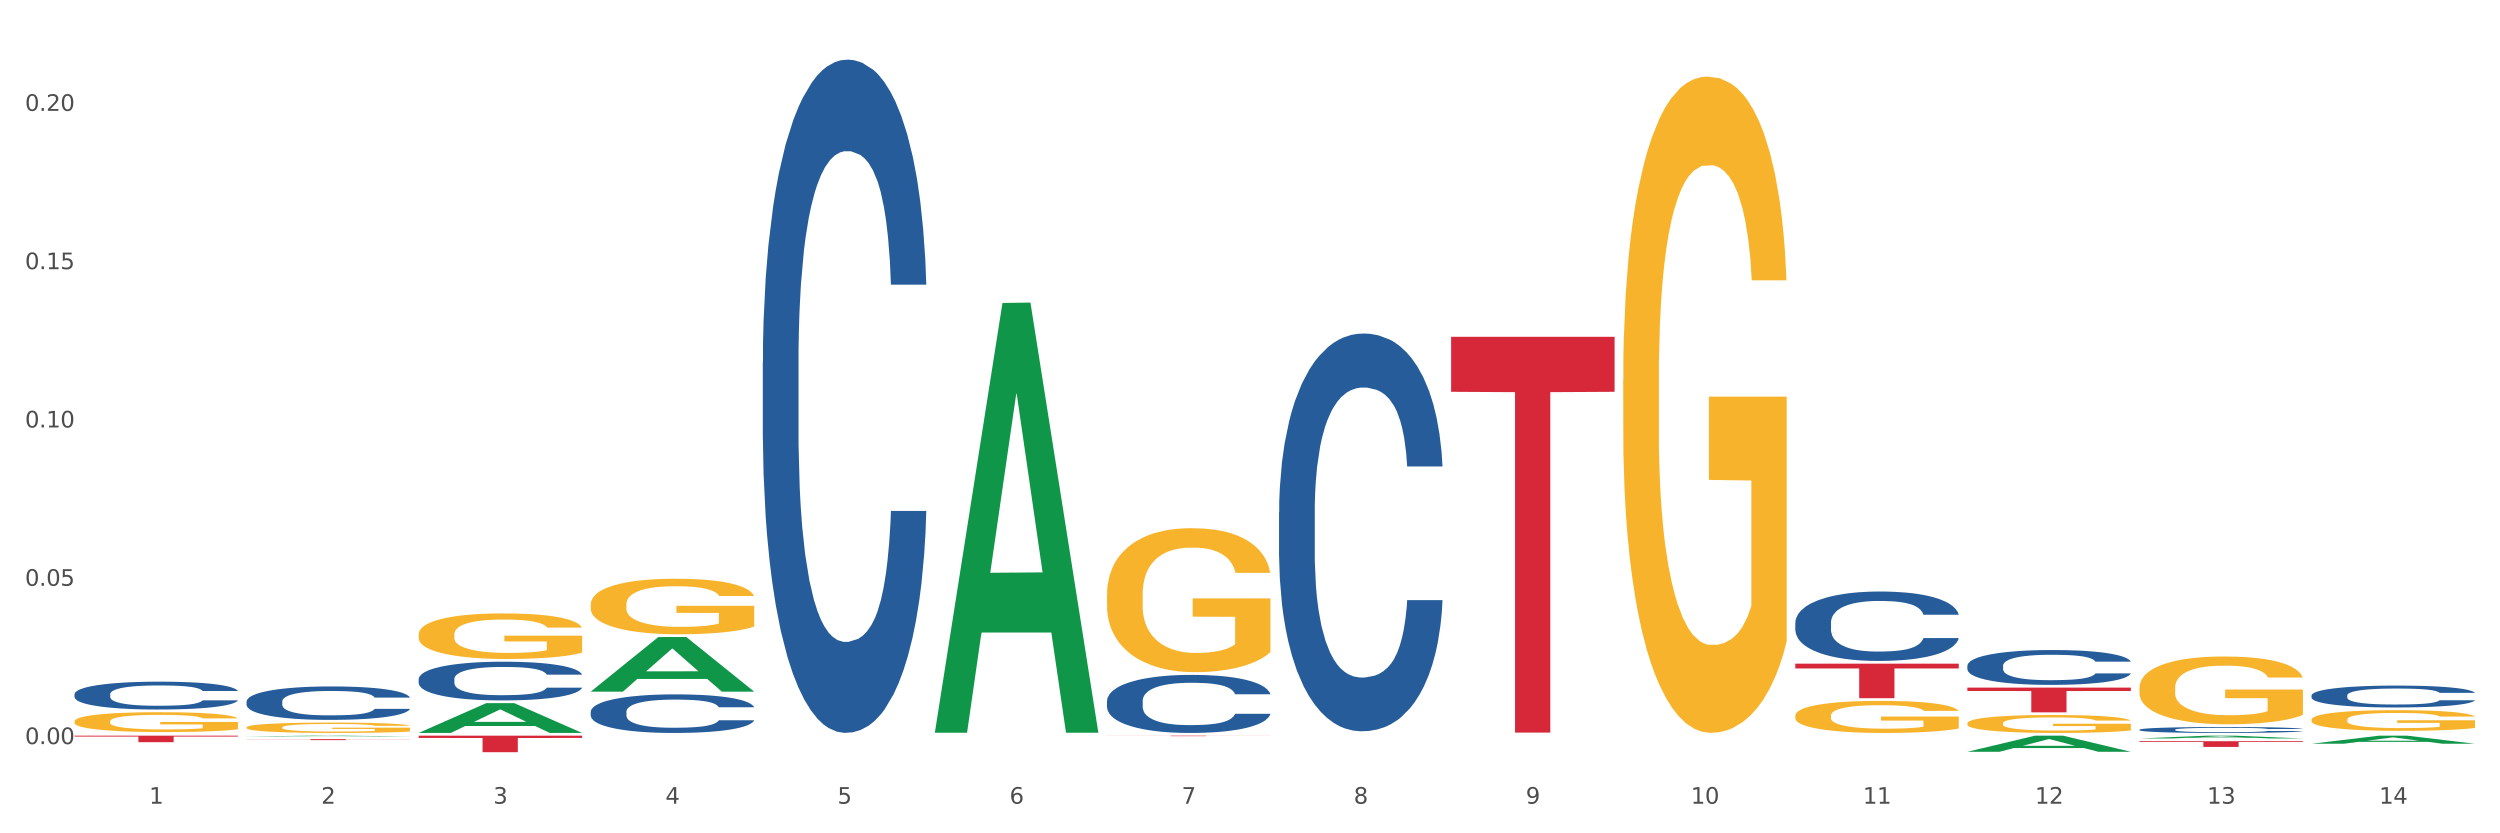 <?xml version="1.0" encoding="utf-8" standalone="no"?>
<!DOCTYPE svg PUBLIC "-//W3C//DTD SVG 1.1//EN"
  "http://www.w3.org/Graphics/SVG/1.1/DTD/svg11.dtd">
<svg xmlns:xlink="http://www.w3.org/1999/xlink" width="1080pt" height="360pt" viewBox="0 0 1080 360" xmlns="http://www.w3.org/2000/svg" version="1.1">
 <rect x="0" y="0" width="1080" height="360" fill="#333333" stroke="none"/>
 <defs>
  <style type="text/css">*{stroke-linejoin: round; stroke-linecap: butt}</style>
 </defs>
 <g id="figure_1">
  <g id="patch_1">
   <path d="M 0 360 
L 1080 360 
L 1080 0 
L 0 0 
z
" style="fill: #ffffff; stroke: #ffffff; stroke-linejoin: miter"/>
  </g>
  <g id="axes_1">
   <g id="matplotlib.axis_1">
    <g id="xtick_1">
     <g id="text_1">
      <!-- 1 -->
      <g style="fill: #4d4d4d" transform="translate(64.432 347.204) scale(0.096 -0.096)">
       <defs>
        <path id="DejaVuSans-31" d="M 794 531 
L 1825 531 
L 1825 4091 
L 703 3866 
L 703 4441 
L 1819 4666 
L 2450 4666 
L 2450 531 
L 3481 531 
L 3481 0 
L 794 0 
L 794 531 
z
" transform="scale(0.016)"/>
       </defs>
       <use xlink:href="#DejaVuSans-31"/>
      </g>
     </g>
    </g>
    <g id="xtick_2">
     <g id="text_2">
      <!-- 2 -->
      <g style="fill: #4d4d4d" transform="translate(138.771 347.204) scale(0.096 -0.096)">
       <defs>
        <path id="DejaVuSans-32" d="M 1228 531 
L 3431 531 
L 3431 0 
L 469 0 
L 469 531 
Q 828 903 1448 1529 
Q 2069 2156 2228 2338 
Q 2531 2678 2651 2914 
Q 2772 3150 2772 3378 
Q 2772 3750 2511 3984 
Q 2250 4219 1831 4219 
Q 1534 4219 1204 4116 
Q 875 4013 500 3803 
L 500 4441 
Q 881 4594 1212 4672 
Q 1544 4750 1819 4750 
Q 2544 4750 2975 4387 
Q 3406 4025 3406 3419 
Q 3406 3131 3298 2873 
Q 3191 2616 2906 2266 
Q 2828 2175 2409 1742 
Q 1991 1309 1228 531 
z
" transform="scale(0.016)"/>
       </defs>
       <use xlink:href="#DejaVuSans-32"/>
      </g>
     </g>
    </g>
    <g id="xtick_3">
     <g id="text_3">
      <!-- 3 -->
      <g style="fill: #4d4d4d" transform="translate(213.109 347.204) scale(0.096 -0.096)">
       <defs>
        <path id="DejaVuSans-33" d="M 2597 2516 
Q 3050 2419 3304 2112 
Q 3559 1806 3559 1356 
Q 3559 666 3084 287 
Q 2609 -91 1734 -91 
Q 1441 -91 1130 -33 
Q 819 25 488 141 
L 488 750 
Q 750 597 1062 519 
Q 1375 441 1716 441 
Q 2309 441 2620 675 
Q 2931 909 2931 1356 
Q 2931 1769 2642 2001 
Q 2353 2234 1838 2234 
L 1294 2234 
L 1294 2753 
L 1863 2753 
Q 2328 2753 2575 2939 
Q 2822 3125 2822 3475 
Q 2822 3834 2567 4026 
Q 2313 4219 1838 4219 
Q 1578 4219 1281 4162 
Q 984 4106 628 3988 
L 628 4550 
Q 988 4650 1302 4700 
Q 1616 4750 1894 4750 
Q 2613 4750 3031 4423 
Q 3450 4097 3450 3541 
Q 3450 3153 3228 2886 
Q 3006 2619 2597 2516 
z
" transform="scale(0.016)"/>
       </defs>
       <use xlink:href="#DejaVuSans-33"/>
      </g>
     </g>
    </g>
    <g id="xtick_4">
     <g id="text_4">
      <!-- 4 -->
      <g style="fill: #4d4d4d" transform="translate(287.448 347.204) scale(0.096 -0.096)">
       <defs>
        <path id="DejaVuSans-34" d="M 2419 4116 
L 825 1625 
L 2419 1625 
L 2419 4116 
z
M 2253 4666 
L 3047 4666 
L 3047 1625 
L 3713 1625 
L 3713 1100 
L 3047 1100 
L 3047 0 
L 2419 0 
L 2419 1100 
L 313 1100 
L 313 1709 
L 2253 4666 
z
" transform="scale(0.016)"/>
       </defs>
       <use xlink:href="#DejaVuSans-34"/>
      </g>
     </g>
    </g>
    <g id="xtick_5">
     <g id="text_5">
      <!-- 5 -->
      <g style="fill: #4d4d4d" transform="translate(361.787 347.204) scale(0.096 -0.096)">
       <defs>
        <path id="DejaVuSans-35" d="M 691 4666 
L 3169 4666 
L 3169 4134 
L 1269 4134 
L 1269 2991 
Q 1406 3038 1543 3061 
Q 1681 3084 1819 3084 
Q 2600 3084 3056 2656 
Q 3513 2228 3513 1497 
Q 3513 744 3044 326 
Q 2575 -91 1722 -91 
Q 1428 -91 1123 -41 
Q 819 9 494 109 
L 494 744 
Q 775 591 1075 516 
Q 1375 441 1709 441 
Q 2250 441 2565 725 
Q 2881 1009 2881 1497 
Q 2881 1984 2565 2268 
Q 2250 2553 1709 2553 
Q 1456 2553 1204 2497 
Q 953 2441 691 2322 
L 691 4666 
z
" transform="scale(0.016)"/>
       </defs>
       <use xlink:href="#DejaVuSans-35"/>
      </g>
     </g>
    </g>
    <g id="xtick_6">
     <g id="text_6">
      <!-- 6 -->
      <g style="fill: #4d4d4d" transform="translate(436.125 347.204) scale(0.096 -0.096)">
       <defs>
        <path id="DejaVuSans-36" d="M 2113 2584 
Q 1688 2584 1439 2293 
Q 1191 2003 1191 1497 
Q 1191 994 1439 701 
Q 1688 409 2113 409 
Q 2538 409 2786 701 
Q 3034 994 3034 1497 
Q 3034 2003 2786 2293 
Q 2538 2584 2113 2584 
z
M 3366 4563 
L 3366 3988 
Q 3128 4100 2886 4159 
Q 2644 4219 2406 4219 
Q 1781 4219 1451 3797 
Q 1122 3375 1075 2522 
Q 1259 2794 1537 2939 
Q 1816 3084 2150 3084 
Q 2853 3084 3261 2657 
Q 3669 2231 3669 1497 
Q 3669 778 3244 343 
Q 2819 -91 2113 -91 
Q 1303 -91 875 529 
Q 447 1150 447 2328 
Q 447 3434 972 4092 
Q 1497 4750 2381 4750 
Q 2619 4750 2861 4703 
Q 3103 4656 3366 4563 
z
" transform="scale(0.016)"/>
       </defs>
       <use xlink:href="#DejaVuSans-36"/>
      </g>
     </g>
    </g>
    <g id="xtick_7">
     <g id="text_7">
      <!-- 7 -->
      <g style="fill: #4d4d4d" transform="translate(510.464 347.204) scale(0.096 -0.096)">
       <defs>
        <path id="DejaVuSans-37" d="M 525 4666 
L 3525 4666 
L 3525 4397 
L 1831 0 
L 1172 0 
L 2766 4134 
L 525 4134 
L 525 4666 
z
" transform="scale(0.016)"/>
       </defs>
       <use xlink:href="#DejaVuSans-37"/>
      </g>
     </g>
    </g>
    <g id="xtick_8">
     <g id="text_8">
      <!-- 8 -->
      <g style="fill: #4d4d4d" transform="translate(584.803 347.204) scale(0.096 -0.096)">
       <defs>
        <path id="DejaVuSans-38" d="M 2034 2216 
Q 1584 2216 1326 1975 
Q 1069 1734 1069 1313 
Q 1069 891 1326 650 
Q 1584 409 2034 409 
Q 2484 409 2743 651 
Q 3003 894 3003 1313 
Q 3003 1734 2745 1975 
Q 2488 2216 2034 2216 
z
M 1403 2484 
Q 997 2584 770 2862 
Q 544 3141 544 3541 
Q 544 4100 942 4425 
Q 1341 4750 2034 4750 
Q 2731 4750 3128 4425 
Q 3525 4100 3525 3541 
Q 3525 3141 3298 2862 
Q 3072 2584 2669 2484 
Q 3125 2378 3379 2068 
Q 3634 1759 3634 1313 
Q 3634 634 3220 271 
Q 2806 -91 2034 -91 
Q 1263 -91 848 271 
Q 434 634 434 1313 
Q 434 1759 690 2068 
Q 947 2378 1403 2484 
z
M 1172 3481 
Q 1172 3119 1398 2916 
Q 1625 2713 2034 2713 
Q 2441 2713 2670 2916 
Q 2900 3119 2900 3481 
Q 2900 3844 2670 4047 
Q 2441 4250 2034 4250 
Q 1625 4250 1398 4047 
Q 1172 3844 1172 3481 
z
" transform="scale(0.016)"/>
       </defs>
       <use xlink:href="#DejaVuSans-38"/>
      </g>
     </g>
    </g>
    <g id="xtick_9">
     <g id="text_9">
      <!-- 9 -->
      <g style="fill: #4d4d4d" transform="translate(659.142 347.204) scale(0.096 -0.096)">
       <defs>
        <path id="DejaVuSans-39" d="M 703 97 
L 703 672 
Q 941 559 1184 500 
Q 1428 441 1663 441 
Q 2288 441 2617 861 
Q 2947 1281 2994 2138 
Q 2813 1869 2534 1725 
Q 2256 1581 1919 1581 
Q 1219 1581 811 2004 
Q 403 2428 403 3163 
Q 403 3881 828 4315 
Q 1253 4750 1959 4750 
Q 2769 4750 3195 4129 
Q 3622 3509 3622 2328 
Q 3622 1225 3098 567 
Q 2575 -91 1691 -91 
Q 1453 -91 1209 -44 
Q 966 3 703 97 
z
M 1959 2075 
Q 2384 2075 2632 2365 
Q 2881 2656 2881 3163 
Q 2881 3666 2632 3958 
Q 2384 4250 1959 4250 
Q 1534 4250 1286 3958 
Q 1038 3666 1038 3163 
Q 1038 2656 1286 2365 
Q 1534 2075 1959 2075 
z
" transform="scale(0.016)"/>
       </defs>
       <use xlink:href="#DejaVuSans-39"/>
      </g>
     </g>
    </g>
    <g id="xtick_10">
     <g id="text_10">
      <!-- 10 -->
      <g style="fill: #4d4d4d" transform="translate(730.426 347.204) scale(0.096 -0.096)">
       <defs>
        <path id="DejaVuSans-30" d="M 2034 4250 
Q 1547 4250 1301 3770 
Q 1056 3291 1056 2328 
Q 1056 1369 1301 889 
Q 1547 409 2034 409 
Q 2525 409 2770 889 
Q 3016 1369 3016 2328 
Q 3016 3291 2770 3770 
Q 2525 4250 2034 4250 
z
M 2034 4750 
Q 2819 4750 3233 4129 
Q 3647 3509 3647 2328 
Q 3647 1150 3233 529 
Q 2819 -91 2034 -91 
Q 1250 -91 836 529 
Q 422 1150 422 2328 
Q 422 3509 836 4129 
Q 1250 4750 2034 4750 
z
" transform="scale(0.016)"/>
       </defs>
       <use xlink:href="#DejaVuSans-31"/>
       <use xlink:href="#DejaVuSans-30" transform="translate(63.623 0)"/>
      </g>
     </g>
    </g>
    <g id="xtick_11">
     <g id="text_11">
      <!-- 11 -->
      <g style="fill: #4d4d4d" transform="translate(804.765 347.204) scale(0.096 -0.096)">
       <use xlink:href="#DejaVuSans-31"/>
       <use xlink:href="#DejaVuSans-31" transform="translate(63.623 0)"/>
      </g>
     </g>
    </g>
    <g id="xtick_12">
     <g id="text_12">
      <!-- 12 -->
      <g style="fill: #4d4d4d" transform="translate(879.104 347.204) scale(0.096 -0.096)">
       <use xlink:href="#DejaVuSans-31"/>
       <use xlink:href="#DejaVuSans-32" transform="translate(63.623 0)"/>
      </g>
     </g>
    </g>
    <g id="xtick_13">
     <g id="text_13">
      <!-- 13 -->
      <g style="fill: #4d4d4d" transform="translate(953.442 347.204) scale(0.096 -0.096)">
       <use xlink:href="#DejaVuSans-31"/>
       <use xlink:href="#DejaVuSans-33" transform="translate(63.623 0)"/>
      </g>
     </g>
    </g>
    <g id="xtick_14">
     <g id="text_14">
      <!-- 14 -->
      <g style="fill: #4d4d4d" transform="translate(1027.781 347.204) scale(0.096 -0.096)">
       <use xlink:href="#DejaVuSans-31"/>
       <use xlink:href="#DejaVuSans-34" transform="translate(63.623 0)"/>
      </g>
     </g>
    </g>
    <g id="xtick_15"/>
    <g id="xtick_16"/>
    <g id="xtick_17"/>
    <g id="xtick_18"/>
    <g id="xtick_19"/>
    <g id="xtick_20"/>
    <g id="xtick_21"/>
    <g id="xtick_22"/>
    <g id="xtick_23"/>
    <g id="xtick_24"/>
    <g id="xtick_25"/>
    <g id="xtick_26"/>
    <g id="xtick_27"/>
   </g>
   <g id="matplotlib.axis_2">
    <g id="ytick_1">
     <g id="text_15">
      <!-- 0.00 -->
      <g style="fill: #4d4d4d" transform="translate(10.8 321.453) scale(0.096 -0.096)">
       <defs>
        <path id="DejaVuSans-2e" d="M 684 794 
L 1344 794 
L 1344 0 
L 684 0 
L 684 794 
z
" transform="scale(0.016)"/>
       </defs>
       <use xlink:href="#DejaVuSans-30"/>
       <use xlink:href="#DejaVuSans-2e" transform="translate(63.623 0)"/>
       <use xlink:href="#DejaVuSans-30" transform="translate(95.41 0)"/>
       <use xlink:href="#DejaVuSans-30" transform="translate(159.033 0)"/>
      </g>
     </g>
    </g>
    <g id="ytick_2">
     <g id="text_16">
      <!-- 0.05 -->
      <g style="fill: #4d4d4d" transform="translate(10.8 253.063) scale(0.096 -0.096)">
       <use xlink:href="#DejaVuSans-30"/>
       <use xlink:href="#DejaVuSans-2e" transform="translate(63.623 0)"/>
       <use xlink:href="#DejaVuSans-30" transform="translate(95.41 0)"/>
       <use xlink:href="#DejaVuSans-35" transform="translate(159.033 0)"/>
      </g>
     </g>
    </g>
    <g id="ytick_3">
     <g id="text_17">
      <!-- 0.10 -->
      <g style="fill: #4d4d4d" transform="translate(10.8 184.673) scale(0.096 -0.096)">
       <use xlink:href="#DejaVuSans-30"/>
       <use xlink:href="#DejaVuSans-2e" transform="translate(63.623 0)"/>
       <use xlink:href="#DejaVuSans-31" transform="translate(95.41 0)"/>
       <use xlink:href="#DejaVuSans-30" transform="translate(159.033 0)"/>
      </g>
     </g>
    </g>
    <g id="ytick_4">
     <g id="text_18">
      <!-- 0.15 -->
      <g style="fill: #4d4d4d" transform="translate(10.8 116.283) scale(0.096 -0.096)">
       <use xlink:href="#DejaVuSans-30"/>
       <use xlink:href="#DejaVuSans-2e" transform="translate(63.623 0)"/>
       <use xlink:href="#DejaVuSans-31" transform="translate(95.41 0)"/>
       <use xlink:href="#DejaVuSans-35" transform="translate(159.033 0)"/>
      </g>
     </g>
    </g>
    <g id="ytick_5">
     <g id="text_19">
      <!-- 0.20 -->
      <g style="fill: #4d4d4d" transform="translate(10.8 47.892) scale(0.096 -0.096)">
       <use xlink:href="#DejaVuSans-30"/>
       <use xlink:href="#DejaVuSans-2e" transform="translate(63.623 0)"/>
       <use xlink:href="#DejaVuSans-32" transform="translate(95.41 0)"/>
       <use xlink:href="#DejaVuSans-30" transform="translate(159.033 0)"/>
      </g>
     </g>
    </g>
    <g id="ytick_6"/>
    <g id="ytick_7"/>
    <g id="ytick_8"/>
    <g id="ytick_9"/>
   </g>
   <g id="PolyCollection_1">
    <path d="M 478.207 256.921 
L 478.291 256.864 
L 478.291 254.819 
L 478.457 253.058 
L 479.291 248.797 
L 480.542 245.275 
L 481.459 243.4 
L 482.376 241.866 
L 483.46 240.333 
L 484.794 238.742 
L 487.212 236.413 
L 488.713 235.22 
L 490.547 233.97 
L 493.882 232.152 
L 496.3 231.129 
L 498.802 230.277 
L 502.887 229.255 
L 505.555 228.8 
L 508.39 228.459 
L 511.809 228.232 
L 514.394 228.175 
L 520.063 228.346 
L 524.899 228.857 
L 527.234 229.255 
L 530.236 229.936 
L 531.82 230.391 
L 534.405 231.3 
L 537.073 232.493 
L 538.907 233.515 
L 541.658 235.447 
L 543.743 237.378 
L 545.661 239.764 
L 546.661 241.412 
L 547.412 242.946 
L 548.079 244.707 
L 548.746 247.491 
L 533.737 247.491 
L 533.154 245.502 
L 532.237 243.628 
L 530.903 241.81 
L 529.735 240.673 
L 527.734 239.253 
L 525.9 238.344 
L 523.982 237.662 
L 521.648 237.094 
L 519.813 236.81 
L 517.228 236.583 
L 512.142 236.64 
L 508.724 237.094 
L 506.389 237.662 
L 504.888 238.174 
L 503.554 238.742 
L 502.054 239.537 
L 500.303 240.73 
L 499.052 241.81 
L 497.801 243.173 
L 496.801 244.537 
L 495.884 246.127 
L 495.133 247.831 
L 494.549 249.593 
L 494.049 251.751 
L 493.632 255.33 
L 493.632 263.113 
L 493.799 264.875 
L 494.216 267.204 
L 494.716 268.965 
L 495.55 271.067 
L 496.3 272.487 
L 497.718 274.532 
L 499.302 276.237 
L 500.553 277.316 
L 501.803 278.225 
L 503.971 279.475 
L 506.389 280.497 
L 508.474 281.122 
L 511.309 281.69 
L 513.226 281.918 
L 514.894 282.031 
L 518.979 282.031 
L 521.898 281.861 
L 525.149 281.463 
L 527.651 280.952 
L 529.735 280.327 
L 532.07 279.304 
L 533.571 278.339 
L 533.571 266.465 
L 515.227 266.408 
L 515.227 258.512 
L 548.829 258.512 
L 548.829 281.69 
L 547.412 282.883 
L 545.827 283.963 
L 544.16 284.928 
L 541.658 286.121 
L 538.657 287.258 
L 535.989 288.053 
L 533.154 288.735 
L 529.819 289.36 
L 525.483 289.928 
L 522.815 290.155 
L 519.48 290.325 
L 515.561 290.382 
L 512.142 290.269 
L 508.807 289.985 
L 505.305 289.473 
L 501.887 288.735 
L 499.302 287.996 
L 496.717 287.087 
L 493.966 285.894 
L 491.798 284.758 
L 490.13 283.735 
L 488.296 282.429 
L 486.295 280.725 
L 484.794 279.191 
L 483.46 277.6 
L 482.043 275.555 
L 481.042 273.794 
L 480.042 271.578 
L 479.458 269.931 
L 478.791 267.374 
L 478.291 263.795 
L 478.207 256.921 
z
" clip-path="url(#p9f71c5c2ef)" style="fill: #f7b32b"/>
    <path d="M 701.223 164.084 
L 701.307 163.825 
L 701.307 154.503 
L 701.474 146.476 
L 702.307 127.056 
L 703.558 111.002 
L 704.475 102.457 
L 705.392 95.466 
L 706.476 88.475 
L 707.81 81.224 
L 710.228 70.608 
L 711.729 65.17 
L 713.563 59.474 
L 716.899 51.188 
L 719.317 46.527 
L 721.818 42.643 
L 725.903 37.982 
L 728.572 35.91 
L 731.406 34.357 
L 734.825 33.321 
L 737.41 33.062 
L 743.08 33.839 
L 747.915 36.169 
L 750.25 37.982 
L 753.252 41.089 
L 754.836 43.161 
L 757.421 47.304 
L 760.089 52.741 
L 761.923 57.402 
L 764.675 66.206 
L 766.759 75.01 
L 768.677 85.885 
L 769.677 93.394 
L 770.428 100.386 
L 771.095 108.413 
L 771.762 121.101 
L 756.754 121.101 
L 756.17 112.038 
L 755.253 103.493 
L 753.919 95.207 
L 752.751 90.028 
L 750.75 83.555 
L 748.916 79.412 
L 746.998 76.305 
L 744.664 73.715 
L 742.829 72.42 
L 740.245 71.385 
L 735.159 71.644 
L 731.74 73.715 
L 729.405 76.305 
L 727.905 78.635 
L 726.571 81.224 
L 725.07 84.849 
L 723.319 90.287 
L 722.068 95.207 
L 720.817 101.421 
L 719.817 107.636 
L 718.9 114.886 
L 718.149 122.654 
L 717.566 130.681 
L 717.065 140.521 
L 716.648 156.834 
L 716.648 192.308 
L 716.815 200.335 
L 717.232 210.952 
L 717.732 218.979 
L 718.566 228.559 
L 719.317 235.033 
L 720.734 244.354 
L 722.318 252.123 
L 723.569 257.042 
L 724.82 261.185 
L 726.987 266.882 
L 729.405 271.543 
L 731.49 274.391 
L 734.325 276.98 
L 736.242 278.016 
L 737.91 278.534 
L 741.996 278.534 
L 744.914 277.757 
L 748.166 275.945 
L 750.667 273.614 
L 752.751 270.766 
L 755.086 266.105 
L 756.587 261.703 
L 756.587 207.585 
L 738.244 207.327 
L 738.244 171.334 
L 771.845 171.334 
L 771.845 276.98 
L 770.428 282.418 
L 768.844 287.338 
L 767.176 291.74 
L 764.675 297.178 
L 761.673 302.356 
L 759.005 305.981 
L 756.17 309.089 
L 752.835 311.937 
L 748.499 314.526 
L 745.831 315.562 
L 742.496 316.339 
L 738.577 316.598 
L 735.159 316.08 
L 731.823 314.785 
L 728.321 312.455 
L 724.903 309.089 
L 722.318 305.722 
L 719.733 301.579 
L 716.982 296.142 
L 714.814 290.963 
L 713.147 286.302 
L 711.312 280.347 
L 709.311 272.579 
L 707.81 265.587 
L 706.476 258.337 
L 705.059 249.015 
L 704.058 240.988 
L 703.058 230.89 
L 702.474 223.381 
L 701.807 211.728 
L 701.307 195.415 
L 701.223 164.084 
z
" clip-path="url(#p9f71c5c2ef)" style="fill: #f7b32b"/>
    <path d="M 775.562 309.187 
L 775.645 309.174 
L 775.645 308.719 
L 775.812 308.327 
L 776.646 307.378 
L 777.897 306.594 
L 778.814 306.176 
L 779.731 305.835 
L 780.815 305.493 
L 782.149 305.139 
L 784.567 304.62 
L 786.068 304.355 
L 787.902 304.076 
L 791.237 303.672 
L 793.655 303.444 
L 796.157 303.254 
L 800.242 303.026 
L 802.91 302.925 
L 805.745 302.849 
L 809.164 302.799 
L 811.748 302.786 
L 817.418 302.824 
L 822.254 302.938 
L 824.589 303.026 
L 827.59 303.178 
L 829.175 303.279 
L 831.759 303.482 
L 834.427 303.748 
L 836.262 303.975 
L 839.013 304.405 
L 841.098 304.835 
L 843.015 305.367 
L 844.016 305.734 
L 844.766 306.075 
L 845.433 306.467 
L 846.1 307.087 
L 831.092 307.087 
L 830.509 306.644 
L 829.592 306.227 
L 828.257 305.822 
L 827.09 305.569 
L 825.089 305.253 
L 823.255 305.05 
L 821.337 304.899 
L 819.002 304.772 
L 817.168 304.709 
L 814.583 304.658 
L 809.497 304.671 
L 806.079 304.772 
L 803.744 304.899 
L 802.243 305.013 
L 800.909 305.139 
L 799.408 305.316 
L 797.657 305.582 
L 796.407 305.822 
L 795.156 306.126 
L 794.156 306.429 
L 793.238 306.783 
L 792.488 307.163 
L 791.904 307.555 
L 791.404 308.036 
L 790.987 308.833 
L 790.987 310.566 
L 791.154 310.958 
L 791.571 311.477 
L 792.071 311.869 
L 792.905 312.337 
L 793.655 312.653 
L 795.073 313.108 
L 796.657 313.488 
L 797.908 313.728 
L 799.158 313.931 
L 801.326 314.209 
L 803.744 314.437 
L 805.829 314.576 
L 808.663 314.702 
L 810.581 314.753 
L 812.249 314.778 
L 816.334 314.778 
L 819.253 314.74 
L 822.504 314.652 
L 825.006 314.538 
L 827.09 314.399 
L 829.425 314.171 
L 830.926 313.956 
L 830.926 311.312 
L 812.582 311.3 
L 812.582 309.541 
L 846.184 309.541 
L 846.184 314.702 
L 844.766 314.968 
L 843.182 315.208 
L 841.515 315.423 
L 839.013 315.689 
L 836.012 315.942 
L 833.344 316.119 
L 830.509 316.271 
L 827.174 316.41 
L 822.838 316.537 
L 820.17 316.587 
L 816.835 316.625 
L 812.916 316.638 
L 809.497 316.612 
L 806.162 316.549 
L 802.66 316.435 
L 799.242 316.271 
L 796.657 316.106 
L 794.072 315.904 
L 791.321 315.638 
L 789.153 315.385 
L 787.485 315.158 
L 785.651 314.867 
L 783.65 314.487 
L 782.149 314.146 
L 780.815 313.792 
L 779.398 313.336 
L 778.397 312.944 
L 777.396 312.451 
L 776.813 312.084 
L 776.146 311.515 
L 775.645 310.718 
L 775.562 309.187 
z
" clip-path="url(#p9f71c5c2ef)" style="fill: #f7b32b"/>
    <path d="M 849.901 312.467 
L 849.984 312.46 
L 849.984 312.205 
L 850.151 311.986 
L 850.985 311.454 
L 852.235 311.015 
L 853.153 310.782 
L 854.07 310.591 
L 855.154 310.399 
L 856.488 310.201 
L 858.906 309.911 
L 860.407 309.762 
L 862.241 309.606 
L 865.576 309.38 
L 867.994 309.252 
L 870.495 309.146 
L 874.581 309.019 
L 877.249 308.962 
L 880.084 308.919 
L 883.502 308.891 
L 886.087 308.884 
L 891.757 308.905 
L 896.593 308.969 
L 898.927 309.019 
L 901.929 309.104 
L 903.513 309.16 
L 906.098 309.273 
L 908.766 309.422 
L 910.601 309.55 
L 913.352 309.79 
L 915.436 310.031 
L 917.354 310.329 
L 918.355 310.534 
L 919.105 310.725 
L 919.772 310.945 
L 920.439 311.292 
L 905.431 311.292 
L 904.847 311.044 
L 903.93 310.81 
L 902.596 310.583 
L 901.429 310.442 
L 899.428 310.265 
L 897.593 310.152 
L 895.676 310.067 
L 893.341 309.996 
L 891.507 309.96 
L 888.922 309.932 
L 883.836 309.939 
L 880.417 309.996 
L 878.083 310.067 
L 876.582 310.13 
L 875.248 310.201 
L 873.747 310.3 
L 871.996 310.449 
L 870.745 310.583 
L 869.495 310.753 
L 868.494 310.923 
L 867.577 311.122 
L 866.827 311.334 
L 866.243 311.554 
L 865.743 311.823 
L 865.326 312.269 
L 865.326 313.239 
L 865.493 313.458 
L 865.91 313.749 
L 866.41 313.968 
L 867.244 314.23 
L 867.994 314.407 
L 869.411 314.662 
L 870.996 314.875 
L 872.246 315.009 
L 873.497 315.122 
L 875.665 315.278 
L 878.083 315.406 
L 880.167 315.484 
L 883.002 315.554 
L 884.92 315.583 
L 886.587 315.597 
L 890.673 315.597 
L 893.591 315.576 
L 896.843 315.526 
L 899.344 315.462 
L 901.429 315.384 
L 903.763 315.257 
L 905.264 315.137 
L 905.264 313.657 
L 886.921 313.65 
L 886.921 312.665 
L 920.523 312.665 
L 920.523 315.554 
L 919.105 315.703 
L 917.521 315.838 
L 915.853 315.958 
L 913.352 316.107 
L 910.35 316.248 
L 907.682 316.347 
L 904.847 316.432 
L 901.512 316.51 
L 897.177 316.581 
L 894.508 316.609 
L 891.173 316.631 
L 887.254 316.638 
L 883.836 316.624 
L 880.501 316.588 
L 876.999 316.524 
L 873.58 316.432 
L 870.996 316.34 
L 868.411 316.227 
L 865.659 316.078 
L 863.492 315.937 
L 861.824 315.809 
L 859.99 315.646 
L 857.989 315.434 
L 856.488 315.243 
L 855.154 315.045 
L 853.736 314.79 
L 852.736 314.57 
L 851.735 314.294 
L 851.151 314.089 
L 850.484 313.77 
L 849.984 313.324 
L 849.901 312.467 
z
" clip-path="url(#p9f71c5c2ef)" style="fill: #f7b32b"/>
    <path d="M 255.191 261.107 
L 255.275 261.085 
L 255.275 260.296 
L 255.441 259.617 
L 256.275 257.974 
L 257.526 256.615 
L 258.443 255.892 
L 259.36 255.301 
L 260.444 254.709 
L 261.778 254.096 
L 264.196 253.197 
L 265.697 252.737 
L 267.531 252.255 
L 270.866 251.554 
L 273.284 251.16 
L 275.786 250.831 
L 279.871 250.437 
L 282.539 250.261 
L 285.374 250.13 
L 288.793 250.042 
L 291.377 250.02 
L 297.047 250.086 
L 301.883 250.283 
L 304.218 250.437 
L 307.219 250.7 
L 308.804 250.875 
L 311.388 251.225 
L 314.057 251.686 
L 315.891 252.08 
L 318.642 252.825 
L 320.727 253.57 
L 322.645 254.49 
L 323.645 255.125 
L 324.395 255.717 
L 325.062 256.396 
L 325.73 257.47 
L 310.721 257.47 
L 310.138 256.703 
L 309.221 255.98 
L 307.886 255.279 
L 306.719 254.841 
L 304.718 254.293 
L 302.884 253.942 
L 300.966 253.679 
L 298.631 253.46 
L 296.797 253.351 
L 294.212 253.263 
L 289.126 253.285 
L 285.708 253.46 
L 283.373 253.679 
L 281.872 253.877 
L 280.538 254.096 
L 279.037 254.402 
L 277.286 254.862 
L 276.036 255.279 
L 274.785 255.805 
L 273.785 256.33 
L 272.867 256.944 
L 272.117 257.601 
L 271.533 258.28 
L 271.033 259.113 
L 270.616 260.493 
L 270.616 263.495 
L 270.783 264.174 
L 271.2 265.072 
L 271.7 265.752 
L 272.534 266.562 
L 273.284 267.11 
L 274.702 267.899 
L 276.286 268.556 
L 277.537 268.972 
L 278.787 269.323 
L 280.955 269.805 
L 283.373 270.199 
L 285.458 270.44 
L 288.292 270.659 
L 290.21 270.747 
L 291.878 270.791 
L 295.963 270.791 
L 298.882 270.725 
L 302.133 270.572 
L 304.635 270.375 
L 306.719 270.134 
L 309.054 269.739 
L 310.555 269.367 
L 310.555 264.788 
L 292.211 264.766 
L 292.211 261.72 
L 325.813 261.72 
L 325.813 270.659 
L 324.395 271.12 
L 322.811 271.536 
L 321.144 271.908 
L 318.642 272.368 
L 315.641 272.807 
L 312.973 273.113 
L 310.138 273.376 
L 306.803 273.617 
L 302.467 273.836 
L 299.799 273.924 
L 296.464 273.99 
L 292.545 274.012 
L 289.126 273.968 
L 285.791 273.858 
L 282.289 273.661 
L 278.871 273.376 
L 276.286 273.091 
L 273.701 272.741 
L 270.95 272.281 
L 268.782 271.843 
L 267.114 271.448 
L 265.28 270.944 
L 263.279 270.287 
L 261.778 269.695 
L 260.444 269.082 
L 259.027 268.293 
L 258.026 267.614 
L 257.025 266.759 
L 256.442 266.124 
L 255.775 265.138 
L 255.275 263.758 
L 255.191 261.107 
z
" clip-path="url(#p9f71c5c2ef)" style="fill: #f7b32b"/>
    <path d="M 180.852 274.095 
L 180.936 274.077 
L 180.936 273.43 
L 181.103 272.873 
L 181.936 271.524 
L 183.187 270.409 
L 184.104 269.816 
L 185.021 269.33 
L 186.105 268.845 
L 187.439 268.342 
L 189.857 267.604 
L 191.358 267.227 
L 193.192 266.831 
L 196.528 266.256 
L 198.946 265.932 
L 201.447 265.662 
L 205.533 265.339 
L 208.201 265.195 
L 211.036 265.087 
L 214.454 265.015 
L 217.039 264.997 
L 222.709 265.051 
L 227.545 265.213 
L 229.879 265.339 
L 232.881 265.555 
L 234.465 265.698 
L 237.05 265.986 
L 239.718 266.364 
L 241.552 266.687 
L 244.304 267.299 
L 246.388 267.91 
L 248.306 268.665 
L 249.306 269.187 
L 250.057 269.672 
L 250.724 270.23 
L 251.391 271.111 
L 236.383 271.111 
L 235.799 270.481 
L 234.882 269.888 
L 233.548 269.313 
L 232.38 268.953 
L 230.379 268.503 
L 228.545 268.216 
L 226.627 268 
L 224.293 267.82 
L 222.458 267.73 
L 219.874 267.658 
L 214.788 267.676 
L 211.369 267.82 
L 209.034 268 
L 207.534 268.162 
L 206.2 268.342 
L 204.699 268.593 
L 202.948 268.971 
L 201.697 269.313 
L 200.446 269.744 
L 199.446 270.176 
L 198.529 270.679 
L 197.778 271.218 
L 197.195 271.776 
L 196.694 272.459 
L 196.277 273.592 
L 196.277 276.055 
L 196.444 276.613 
L 196.861 277.35 
L 197.361 277.907 
L 198.195 278.573 
L 198.946 279.022 
L 200.363 279.669 
L 201.947 280.209 
L 203.198 280.551 
L 204.449 280.838 
L 206.616 281.234 
L 209.034 281.557 
L 211.119 281.755 
L 213.954 281.935 
L 215.871 282.007 
L 217.539 282.043 
L 221.625 282.043 
L 224.543 281.989 
L 227.795 281.863 
L 230.296 281.701 
L 232.38 281.504 
L 234.715 281.18 
L 236.216 280.874 
L 236.216 277.116 
L 217.873 277.098 
L 217.873 274.599 
L 251.474 274.599 
L 251.474 281.935 
L 250.057 282.313 
L 248.473 282.654 
L 246.805 282.96 
L 244.304 283.338 
L 241.302 283.697 
L 238.634 283.949 
L 235.799 284.165 
L 232.464 284.362 
L 228.128 284.542 
L 225.46 284.614 
L 222.125 284.668 
L 218.206 284.686 
L 214.788 284.65 
L 211.452 284.56 
L 207.951 284.398 
L 204.532 284.165 
L 201.947 283.931 
L 199.362 283.643 
L 196.611 283.266 
L 194.443 282.906 
L 192.776 282.582 
L 190.941 282.169 
L 188.94 281.629 
L 187.439 281.144 
L 186.105 280.64 
L 184.688 279.993 
L 183.687 279.436 
L 182.687 278.734 
L 182.103 278.213 
L 181.436 277.404 
L 180.936 276.271 
L 180.852 274.095 
z
" clip-path="url(#p9f71c5c2ef)" style="fill: #f7b32b"/>
    <path d="M 998.578 310.92 
L 998.662 310.912 
L 998.662 310.618 
L 998.828 310.365 
L 999.662 309.754 
L 1000.913 309.248 
L 1001.83 308.979 
L 1002.747 308.759 
L 1003.831 308.539 
L 1005.165 308.311 
L 1007.583 307.977 
L 1009.084 307.805 
L 1010.918 307.626 
L 1014.253 307.365 
L 1016.671 307.218 
L 1019.173 307.096 
L 1023.258 306.949 
L 1025.926 306.884 
L 1028.761 306.835 
L 1032.18 306.802 
L 1034.765 306.794 
L 1040.434 306.819 
L 1045.27 306.892 
L 1047.605 306.949 
L 1050.607 307.047 
L 1052.191 307.112 
L 1054.775 307.243 
L 1057.444 307.414 
L 1059.278 307.561 
L 1062.029 307.838 
L 1064.114 308.115 
L 1066.032 308.458 
L 1067.032 308.694 
L 1067.783 308.914 
L 1068.45 309.167 
L 1069.117 309.566 
L 1054.108 309.566 
L 1053.525 309.281 
L 1052.608 309.012 
L 1051.274 308.751 
L 1050.106 308.588 
L 1048.105 308.384 
L 1046.271 308.254 
L 1044.353 308.156 
L 1042.019 308.074 
L 1040.184 308.034 
L 1037.599 308.001 
L 1032.513 308.009 
L 1029.095 308.074 
L 1026.76 308.156 
L 1025.259 308.229 
L 1023.925 308.311 
L 1022.425 308.425 
L 1020.674 308.596 
L 1019.423 308.751 
L 1018.172 308.947 
L 1017.172 309.142 
L 1016.255 309.371 
L 1015.504 309.615 
L 1014.92 309.868 
L 1014.42 310.178 
L 1014.003 310.692 
L 1014.003 311.809 
L 1014.17 312.061 
L 1014.587 312.396 
L 1015.087 312.648 
L 1015.921 312.95 
L 1016.671 313.154 
L 1018.089 313.447 
L 1019.673 313.692 
L 1020.924 313.847 
L 1022.174 313.977 
L 1024.342 314.157 
L 1026.76 314.304 
L 1028.845 314.393 
L 1031.68 314.475 
L 1033.597 314.507 
L 1035.265 314.524 
L 1039.35 314.524 
L 1042.269 314.499 
L 1045.52 314.442 
L 1048.022 314.369 
L 1050.106 314.279 
L 1052.441 314.132 
L 1053.942 313.994 
L 1053.942 312.29 
L 1035.598 312.281 
L 1035.598 311.148 
L 1069.2 311.148 
L 1069.2 314.475 
L 1067.783 314.646 
L 1066.198 314.801 
L 1064.531 314.939 
L 1062.029 315.111 
L 1059.028 315.274 
L 1056.36 315.388 
L 1053.525 315.486 
L 1050.19 315.575 
L 1045.854 315.657 
L 1043.186 315.69 
L 1039.851 315.714 
L 1035.932 315.722 
L 1032.513 315.706 
L 1029.178 315.665 
L 1025.676 315.592 
L 1022.258 315.486 
L 1019.673 315.38 
L 1017.088 315.249 
L 1014.337 315.078 
L 1012.169 314.915 
L 1010.501 314.768 
L 1008.667 314.581 
L 1006.666 314.336 
L 1005.165 314.116 
L 1003.831 313.888 
L 1002.414 313.594 
L 1001.413 313.341 
L 1000.413 313.023 
L 999.829 312.787 
L 999.162 312.42 
L 998.662 311.906 
L 998.578 310.92 
z
" clip-path="url(#p9f71c5c2ef)" style="fill: #f7b32b"/>
    <path d="M 924.24 297.143 
L 924.323 297.117 
L 924.323 296.154 
L 924.49 295.325 
L 925.323 293.319 
L 926.574 291.66 
L 927.491 290.778 
L 928.408 290.055 
L 929.492 289.333 
L 930.826 288.584 
L 933.244 287.488 
L 934.745 286.926 
L 936.58 286.338 
L 939.915 285.482 
L 942.333 285 
L 944.834 284.599 
L 948.92 284.118 
L 951.588 283.904 
L 954.423 283.743 
L 957.841 283.636 
L 960.426 283.609 
L 966.096 283.69 
L 970.932 283.93 
L 973.266 284.118 
L 976.268 284.438 
L 977.852 284.652 
L 980.437 285.08 
L 983.105 285.642 
L 984.939 286.124 
L 987.691 287.033 
L 989.775 287.942 
L 991.693 289.066 
L 992.693 289.841 
L 993.444 290.564 
L 994.111 291.393 
L 994.778 292.703 
L 979.77 292.703 
L 979.186 291.767 
L 978.269 290.885 
L 976.935 290.029 
L 975.768 289.494 
L 973.766 288.825 
L 971.932 288.397 
L 970.014 288.076 
L 967.68 287.809 
L 965.845 287.675 
L 963.261 287.568 
L 958.175 287.595 
L 954.756 287.809 
L 952.422 288.076 
L 950.921 288.317 
L 949.587 288.584 
L 948.086 288.959 
L 946.335 289.52 
L 945.084 290.029 
L 943.834 290.671 
L 942.833 291.313 
L 941.916 292.061 
L 941.165 292.864 
L 940.582 293.693 
L 940.081 294.709 
L 939.665 296.394 
L 939.665 300.059 
L 939.831 300.888 
L 940.248 301.985 
L 940.749 302.814 
L 941.582 303.803 
L 942.333 304.472 
L 943.75 305.435 
L 945.334 306.237 
L 946.585 306.746 
L 947.836 307.174 
L 950.004 307.762 
L 952.422 308.244 
L 954.506 308.538 
L 957.341 308.805 
L 959.259 308.912 
L 960.926 308.966 
L 965.012 308.966 
L 967.93 308.885 
L 971.182 308.698 
L 973.683 308.457 
L 975.768 308.163 
L 978.102 307.682 
L 979.603 307.227 
L 979.603 301.637 
L 961.26 301.61 
L 961.26 297.892 
L 994.861 297.892 
L 994.861 308.805 
L 993.444 309.367 
L 991.86 309.875 
L 990.192 310.33 
L 987.691 310.891 
L 984.689 311.426 
L 982.021 311.801 
L 979.186 312.122 
L 975.851 312.416 
L 971.515 312.684 
L 968.847 312.791 
L 965.512 312.871 
L 961.593 312.898 
L 958.175 312.844 
L 954.84 312.71 
L 951.338 312.47 
L 947.919 312.122 
L 945.334 311.774 
L 942.75 311.346 
L 939.998 310.785 
L 937.83 310.25 
L 936.163 309.768 
L 934.328 309.153 
L 932.327 308.351 
L 930.826 307.628 
L 929.492 306.879 
L 928.075 305.917 
L 927.074 305.087 
L 926.074 304.044 
L 925.49 303.269 
L 924.823 302.065 
L 924.323 300.38 
L 924.24 297.143 
z
" clip-path="url(#p9f71c5c2ef)" style="fill: #f7b32b"/>
    <path d="M 106.514 314.228 
L 106.597 314.224 
L 106.597 314.076 
L 106.764 313.949 
L 107.598 313.643 
L 108.848 313.389 
L 109.765 313.254 
L 110.683 313.143 
L 111.767 313.033 
L 113.101 312.918 
L 115.519 312.75 
L 117.019 312.665 
L 118.854 312.575 
L 122.189 312.444 
L 124.607 312.37 
L 127.108 312.309 
L 131.194 312.235 
L 133.862 312.202 
L 136.697 312.178 
L 140.115 312.161 
L 142.7 312.157 
L 148.37 312.169 
L 153.206 312.206 
L 155.54 312.235 
L 158.542 312.284 
L 160.126 312.317 
L 162.711 312.382 
L 165.379 312.468 
L 167.213 312.542 
L 169.965 312.681 
L 172.049 312.82 
L 173.967 312.992 
L 174.968 313.111 
L 175.718 313.221 
L 176.385 313.348 
L 177.052 313.548 
L 162.044 313.548 
L 161.46 313.405 
L 160.543 313.27 
L 159.209 313.139 
L 158.042 313.057 
L 156.041 312.955 
L 154.206 312.89 
L 152.289 312.841 
L 149.954 312.8 
L 148.12 312.779 
L 145.535 312.763 
L 140.449 312.767 
L 137.03 312.8 
L 134.696 312.841 
L 133.195 312.877 
L 131.861 312.918 
L 130.36 312.976 
L 128.609 313.061 
L 127.358 313.139 
L 126.108 313.237 
L 125.107 313.336 
L 124.19 313.45 
L 123.44 313.573 
L 122.856 313.7 
L 122.356 313.855 
L 121.939 314.113 
L 121.939 314.674 
L 122.106 314.801 
L 122.522 314.968 
L 123.023 315.095 
L 123.856 315.247 
L 124.607 315.349 
L 126.024 315.496 
L 127.609 315.619 
L 128.859 315.697 
L 130.11 315.762 
L 132.278 315.852 
L 134.696 315.926 
L 136.78 315.971 
L 139.615 316.012 
L 141.533 316.028 
L 143.2 316.036 
L 147.286 316.036 
L 150.204 316.024 
L 153.456 315.995 
L 155.957 315.959 
L 158.042 315.913 
L 160.376 315.84 
L 161.877 315.77 
L 161.877 314.915 
L 143.534 314.911 
L 143.534 314.342 
L 177.135 314.342 
L 177.135 316.012 
L 175.718 316.098 
L 174.134 316.175 
L 172.466 316.245 
L 169.965 316.331 
L 166.963 316.413 
L 164.295 316.47 
L 161.46 316.519 
L 158.125 316.564 
L 153.789 316.605 
L 151.121 316.621 
L 147.786 316.634 
L 143.867 316.638 
L 140.449 316.63 
L 137.114 316.609 
L 133.612 316.572 
L 130.193 316.519 
L 127.609 316.466 
L 125.024 316.4 
L 122.272 316.315 
L 120.104 316.233 
L 118.437 316.159 
L 116.603 316.065 
L 114.601 315.942 
L 113.101 315.832 
L 111.767 315.717 
L 110.349 315.57 
L 109.349 315.443 
L 108.348 315.283 
L 107.764 315.165 
L 107.097 314.981 
L 106.597 314.723 
L 106.514 314.228 
z
" clip-path="url(#p9f71c5c2ef)" style="fill: #f7b32b"/>
    <path d="M 32.175 311.642 
L 32.258 311.634 
L 32.258 311.352 
L 32.425 311.109 
L 33.259 310.521 
L 34.51 310.035 
L 35.427 309.777 
L 36.344 309.565 
L 37.428 309.353 
L 38.762 309.134 
L 41.18 308.813 
L 42.681 308.648 
L 44.515 308.476 
L 47.85 308.225 
L 50.268 308.084 
L 52.77 307.966 
L 56.855 307.825 
L 59.523 307.763 
L 62.358 307.716 
L 65.777 307.684 
L 68.361 307.676 
L 74.031 307.7 
L 78.867 307.77 
L 81.202 307.825 
L 84.203 307.919 
L 85.788 307.982 
L 88.372 308.107 
L 91.04 308.272 
L 92.875 308.413 
L 95.626 308.679 
L 97.711 308.946 
L 99.628 309.275 
L 100.629 309.502 
L 101.379 309.714 
L 102.046 309.957 
L 102.713 310.341 
L 87.705 310.341 
L 87.122 310.067 
L 86.204 309.808 
L 84.87 309.557 
L 83.703 309.4 
L 81.702 309.205 
L 79.868 309.079 
L 77.95 308.985 
L 75.615 308.907 
L 73.781 308.868 
L 71.196 308.836 
L 66.11 308.844 
L 62.692 308.907 
L 60.357 308.985 
L 58.856 309.056 
L 57.522 309.134 
L 56.021 309.244 
L 54.27 309.408 
L 53.02 309.557 
L 51.769 309.745 
L 50.768 309.933 
L 49.851 310.153 
L 49.101 310.388 
L 48.517 310.631 
L 48.017 310.929 
L 47.6 311.422 
L 47.6 312.496 
L 47.767 312.739 
L 48.184 313.06 
L 48.684 313.303 
L 49.518 313.593 
L 50.268 313.789 
L 51.686 314.071 
L 53.27 314.306 
L 54.52 314.455 
L 55.771 314.581 
L 57.939 314.753 
L 60.357 314.894 
L 62.441 314.98 
L 65.276 315.059 
L 67.194 315.09 
L 68.862 315.106 
L 72.947 315.106 
L 75.865 315.082 
L 79.117 315.027 
L 81.619 314.957 
L 83.703 314.871 
L 86.038 314.73 
L 87.538 314.596 
L 87.538 312.958 
L 69.195 312.951 
L 69.195 311.861 
L 102.797 311.861 
L 102.797 315.059 
L 101.379 315.223 
L 99.795 315.372 
L 98.128 315.505 
L 95.626 315.67 
L 92.625 315.827 
L 89.956 315.936 
L 87.122 316.03 
L 83.786 316.117 
L 79.451 316.195 
L 76.783 316.226 
L 73.447 316.25 
L 69.529 316.258 
L 66.11 316.242 
L 62.775 316.203 
L 59.273 316.132 
L 55.855 316.03 
L 53.27 315.929 
L 50.685 315.803 
L 47.934 315.639 
L 45.766 315.482 
L 44.098 315.341 
L 42.264 315.161 
L 40.263 314.925 
L 38.762 314.714 
L 37.428 314.494 
L 36.01 314.212 
L 35.01 313.969 
L 34.009 313.664 
L 33.426 313.436 
L 32.759 313.084 
L 32.258 312.59 
L 32.175 311.642 
z
" clip-path="url(#p9f71c5c2ef)" style="fill: #f7b32b"/>
    <path d="M 180.852 317.806 
L 251.474 317.806 
L 251.474 318.799 
L 223.694 318.805 
L 223.694 324.95 
L 208.465 324.95 
L 208.465 318.805 
L 180.852 318.799 
L 180.852 317.813 
L 180.852 317.806 
z
" clip-path="url(#p9f71c5c2ef)" style="fill: #d62839"/>
    <path d="M 478.207 317.811 
L 548.829 317.811 
L 548.829 317.841 
L 521.049 317.841 
L 521.049 318.026 
L 505.82 318.026 
L 505.82 317.841 
L 478.207 317.841 
L 478.207 317.811 
L 478.207 317.811 
z
" clip-path="url(#p9f71c5c2ef)" style="fill: #d62839"/>
    <path d="M 626.885 145.496 
L 697.506 145.496 
L 697.506 169.258 
L 669.726 169.418 
L 669.726 316.483 
L 654.497 316.483 
L 654.497 169.418 
L 626.885 169.258 
L 626.885 145.657 
L 626.885 145.496 
z
" clip-path="url(#p9f71c5c2ef)" style="fill: #d62839"/>
    <path d="M 775.562 286.698 
L 846.184 286.698 
L 846.184 288.771 
L 818.404 288.785 
L 818.404 301.618 
L 803.175 301.618 
L 803.175 288.785 
L 775.562 288.771 
L 775.562 286.712 
L 775.562 286.698 
z
" clip-path="url(#p9f71c5c2ef)" style="fill: #d62839"/>
    <path d="M 849.901 324.761 
L 849.974 324.754 
L 879.096 317.812 
L 891.182 317.806 
L 920.523 324.774 
L 906.544 324.774 
L 900.21 323.151 
L 870.141 323.151 
L 869.922 323.178 
L 863.807 324.774 
L 849.901 324.774 
L 849.901 324.761 
L 873.927 322.183 
L 896.424 322.177 
L 885.284 319.291 
L 885.139 319.278 
L 884.993 319.298 
L 873.854 322.177 
L 873.927 322.183 
L 849.901 324.761 
z
" clip-path="url(#p9f71c5c2ef)" style="fill: #109648"/>
    <path d="M 403.869 316.186 
L 403.941 316.012 
L 433.064 130.883 
L 445.15 130.708 
L 474.49 316.535 
L 460.512 316.535 
L 454.177 273.263 
L 424.109 273.263 
L 423.89 273.961 
L 417.774 316.535 
L 403.869 316.535 
L 403.869 316.186 
L 427.895 247.439 
L 450.392 247.265 
L 439.252 170.317 
L 439.107 169.968 
L 438.961 170.491 
L 427.822 247.265 
L 427.895 247.439 
L 403.869 316.186 
z
" clip-path="url(#p9f71c5c2ef)" style="fill: #109648"/>
    <path d="M 32.175 317.806 
L 102.797 317.806 
L 102.797 318.197 
L 75.017 318.2 
L 75.017 320.623 
L 59.788 320.623 
L 59.788 318.2 
L 32.175 318.197 
L 32.175 317.809 
L 32.175 317.806 
z
" clip-path="url(#p9f71c5c2ef)" style="fill: #d62839"/>
    <path d="M 106.514 319.308 
L 177.135 319.308 
L 177.135 319.367 
L 149.355 319.368 
L 149.355 319.734 
L 134.126 319.734 
L 134.126 319.368 
L 106.514 319.367 
L 106.514 319.309 
L 106.514 319.308 
z
" clip-path="url(#p9f71c5c2ef)" style="fill: #d62839"/>
    <path d="M 849.901 297.035 
L 920.523 297.035 
L 920.523 298.519 
L 892.742 298.529 
L 892.742 307.716 
L 877.514 307.716 
L 877.514 298.529 
L 849.901 298.519 
L 849.901 297.045 
L 849.901 297.035 
z
" clip-path="url(#p9f71c5c2ef)" style="fill: #d62839"/>
    <path d="M 924.24 320.19 
L 994.861 320.19 
L 994.861 320.534 
L 967.081 320.537 
L 967.081 322.665 
L 951.852 322.665 
L 951.852 320.537 
L 924.24 320.534 
L 924.24 320.193 
L 924.24 320.19 
z
" clip-path="url(#p9f71c5c2ef)" style="fill: #d62839"/>
    <path d="M 255.191 307.458 
L 255.275 307.443 
L 255.275 307.017 
L 255.525 306.438 
L 256.443 305.372 
L 257.612 304.566 
L 259.615 303.622 
L 260.701 303.226 
L 262.12 302.784 
L 265.041 302.069 
L 268.381 301.46 
L 270.718 301.125 
L 272.471 300.912 
L 276.394 300.531 
L 278.648 300.364 
L 280.986 300.227 
L 282.989 300.135 
L 286.328 300.029 
L 288.999 299.983 
L 292.088 299.968 
L 294.676 299.983 
L 298.098 300.044 
L 303.107 300.227 
L 305.027 300.333 
L 307.615 300.516 
L 310.286 300.76 
L 312.457 301.003 
L 314.961 301.353 
L 317.549 301.81 
L 320.053 302.389 
L 321.806 302.921 
L 323.225 303.485 
L 324.477 304.17 
L 325.396 304.916 
L 325.813 305.54 
L 310.537 305.54 
L 310.119 304.977 
L 309.284 304.368 
L 308.45 303.957 
L 307.531 303.622 
L 306.112 303.241 
L 304.86 302.998 
L 302.773 302.708 
L 300.853 302.526 
L 299.267 302.419 
L 297.347 302.328 
L 293.257 302.236 
L 290.335 302.236 
L 288.499 302.267 
L 286.245 302.343 
L 284.325 302.449 
L 282.071 302.632 
L 280.318 302.83 
L 278.565 303.089 
L 277.563 303.272 
L 276.06 303.606 
L 275.059 303.88 
L 273.723 304.352 
L 272.972 304.687 
L 271.636 305.555 
L 271.052 306.194 
L 270.801 306.636 
L 270.634 307.123 
L 270.634 309.498 
L 271.135 310.564 
L 271.553 311.02 
L 272.22 311.538 
L 273.473 312.208 
L 275.309 312.862 
L 277.229 313.334 
L 278.815 313.624 
L 280.318 313.837 
L 281.82 314.004 
L 283.657 314.156 
L 285.159 314.248 
L 287.413 314.339 
L 290.085 314.385 
L 292.172 314.385 
L 296.429 314.309 
L 298.349 314.232 
L 300.185 314.126 
L 302.189 313.958 
L 303.775 313.776 
L 304.693 313.639 
L 306.196 313.349 
L 307.364 313.045 
L 308.366 312.695 
L 309.034 312.39 
L 309.785 311.934 
L 310.37 311.416 
L 310.537 311.142 
L 325.813 311.142 
L 325.479 311.69 
L 324.895 312.223 
L 323.726 312.938 
L 322.808 313.349 
L 321.389 313.852 
L 319.886 314.278 
L 317.799 314.75 
L 315.879 315.1 
L 313.876 315.405 
L 311.705 315.679 
L 307.782 316.059 
L 306.363 316.166 
L 303.358 316.349 
L 301.02 316.455 
L 297.598 316.562 
L 294.092 316.623 
L 290.419 316.638 
L 287.163 316.607 
L 283.573 316.516 
L 281.32 316.425 
L 278.815 316.288 
L 275.893 316.074 
L 273.139 315.816 
L 270.551 315.511 
L 268.13 315.161 
L 265.876 314.765 
L 262.955 314.111 
L 260.784 313.471 
L 259.198 312.878 
L 258.113 312.375 
L 257.028 311.736 
L 256.443 311.294 
L 255.525 310.229 
L 255.191 309.239 
L 255.191 307.458 
z
" clip-path="url(#p9f71c5c2ef)" style="fill: #255c99"/>
    <path d="M 998.578 300.42 
L 998.662 300.411 
L 998.662 300.169 
L 998.912 299.841 
L 999.83 299.237 
L 1000.999 298.779 
L 1003.003 298.244 
L 1004.088 298.02 
L 1005.507 297.769 
L 1008.429 297.363 
L 1011.768 297.018 
L 1014.105 296.828 
L 1015.858 296.707 
L 1019.781 296.491 
L 1022.035 296.396 
L 1024.373 296.319 
L 1026.376 296.267 
L 1029.715 296.206 
L 1032.387 296.181 
L 1035.475 296.172 
L 1038.063 296.181 
L 1041.486 296.215 
L 1046.494 296.319 
L 1048.414 296.379 
L 1051.002 296.483 
L 1053.673 296.621 
L 1055.844 296.759 
L 1058.348 296.958 
L 1060.936 297.217 
L 1063.44 297.545 
L 1065.193 297.847 
L 1066.612 298.166 
L 1067.864 298.555 
L 1068.783 298.978 
L 1069.2 299.332 
L 1053.924 299.332 
L 1053.506 299.012 
L 1052.671 298.667 
L 1051.837 298.434 
L 1050.918 298.244 
L 1049.499 298.028 
L 1048.247 297.89 
L 1046.16 297.726 
L 1044.24 297.622 
L 1042.654 297.562 
L 1040.734 297.51 
L 1036.644 297.458 
L 1033.722 297.458 
L 1031.886 297.476 
L 1029.632 297.519 
L 1027.712 297.579 
L 1025.458 297.683 
L 1023.705 297.795 
L 1021.952 297.942 
L 1020.95 298.045 
L 1019.448 298.235 
L 1018.446 298.391 
L 1017.11 298.658 
L 1016.359 298.848 
L 1015.023 299.341 
L 1014.439 299.703 
L 1014.188 299.954 
L 1014.022 300.23 
L 1014.022 301.577 
L 1014.522 302.181 
L 1014.94 302.44 
L 1015.608 302.734 
L 1016.86 303.114 
L 1018.696 303.485 
L 1020.616 303.753 
L 1022.202 303.917 
L 1023.705 304.037 
L 1025.207 304.132 
L 1027.044 304.219 
L 1028.547 304.271 
L 1030.8 304.322 
L 1033.472 304.348 
L 1035.559 304.348 
L 1039.816 304.305 
L 1041.736 304.262 
L 1043.572 304.201 
L 1045.576 304.107 
L 1047.162 304.003 
L 1048.08 303.925 
L 1049.583 303.761 
L 1050.752 303.588 
L 1051.753 303.39 
L 1052.421 303.217 
L 1053.172 302.958 
L 1053.757 302.665 
L 1053.924 302.509 
L 1069.2 302.509 
L 1068.866 302.82 
L 1068.282 303.122 
L 1067.113 303.528 
L 1066.195 303.761 
L 1064.776 304.046 
L 1063.273 304.288 
L 1061.186 304.555 
L 1059.266 304.754 
L 1057.263 304.927 
L 1055.092 305.082 
L 1051.169 305.298 
L 1049.75 305.358 
L 1046.745 305.462 
L 1044.407 305.522 
L 1040.985 305.583 
L 1037.479 305.617 
L 1033.806 305.626 
L 1030.55 305.609 
L 1026.96 305.557 
L 1024.707 305.505 
L 1022.202 305.428 
L 1019.281 305.307 
L 1016.526 305.16 
L 1013.938 304.987 
L 1011.517 304.789 
L 1009.263 304.564 
L 1006.342 304.193 
L 1004.171 303.83 
L 1002.585 303.494 
L 1001.5 303.209 
L 1000.415 302.846 
L 999.83 302.596 
L 998.912 301.991 
L 998.578 301.43 
L 998.578 300.42 
z
" clip-path="url(#p9f71c5c2ef)" style="fill: #255c99"/>
    <path d="M 924.24 315.221 
L 924.323 315.219 
L 924.323 315.153 
L 924.573 315.064 
L 925.492 314.9 
L 926.66 314.775 
L 928.664 314.629 
L 929.749 314.568 
L 931.168 314.5 
L 934.09 314.39 
L 937.429 314.296 
L 939.766 314.244 
L 941.519 314.211 
L 945.443 314.153 
L 947.697 314.127 
L 950.034 314.106 
L 952.037 314.092 
L 955.377 314.075 
L 958.048 314.068 
L 961.136 314.066 
L 963.724 314.068 
L 967.147 314.077 
L 972.155 314.106 
L 974.075 314.122 
L 976.663 314.15 
L 979.335 314.188 
L 981.505 314.225 
L 984.009 314.279 
L 986.597 314.35 
L 989.101 314.439 
L 990.854 314.521 
L 992.273 314.608 
L 993.526 314.714 
L 994.444 314.829 
L 994.861 314.925 
L 979.585 314.925 
L 979.168 314.839 
L 978.333 314.745 
L 977.498 314.681 
L 976.58 314.629 
L 975.161 314.571 
L 973.908 314.533 
L 971.822 314.489 
L 969.902 314.46 
L 968.316 314.444 
L 966.396 314.43 
L 962.305 314.416 
L 959.383 314.416 
L 957.547 314.42 
L 955.293 314.432 
L 953.373 314.449 
L 951.119 314.477 
L 949.366 314.507 
L 947.613 314.547 
L 946.611 314.575 
L 945.109 314.627 
L 944.107 314.669 
L 942.771 314.742 
L 942.02 314.794 
L 940.685 314.928 
L 940.1 315.026 
L 939.85 315.095 
L 939.683 315.17 
L 939.683 315.536 
L 940.184 315.701 
L 940.601 315.771 
L 941.269 315.851 
L 942.521 315.954 
L 944.358 316.055 
L 946.278 316.128 
L 947.864 316.173 
L 949.366 316.206 
L 950.869 316.231 
L 952.705 316.255 
L 954.208 316.269 
L 956.462 316.283 
L 959.133 316.29 
L 961.22 316.29 
L 965.477 316.278 
L 967.397 316.267 
L 969.234 316.25 
L 971.237 316.224 
L 972.823 316.196 
L 973.742 316.175 
L 975.244 316.13 
L 976.413 316.083 
L 977.415 316.029 
L 978.082 315.982 
L 978.834 315.912 
L 979.418 315.832 
L 979.585 315.79 
L 994.861 315.79 
L 994.527 315.874 
L 993.943 315.957 
L 992.774 316.067 
L 991.856 316.13 
L 990.437 316.208 
L 988.934 316.274 
L 986.847 316.346 
L 984.927 316.401 
L 982.924 316.447 
L 980.754 316.49 
L 976.83 316.549 
L 975.411 316.565 
L 972.406 316.593 
L 970.069 316.61 
L 966.646 316.626 
L 963.14 316.635 
L 959.467 316.638 
L 956.211 316.633 
L 952.622 316.619 
L 950.368 316.605 
L 947.864 316.584 
L 944.942 316.551 
L 942.187 316.511 
L 939.599 316.464 
L 937.178 316.41 
L 934.925 316.349 
L 932.003 316.248 
L 929.832 316.149 
L 928.246 316.058 
L 927.161 315.98 
L 926.076 315.881 
L 925.492 315.813 
L 924.573 315.649 
L 924.24 315.496 
L 924.24 315.221 
z
" clip-path="url(#p9f71c5c2ef)" style="fill: #255c99"/>
    <path d="M 849.901 287.578 
L 849.984 287.564 
L 849.984 287.18 
L 850.235 286.657 
L 851.153 285.695 
L 852.322 284.966 
L 854.325 284.114 
L 855.41 283.757 
L 856.829 283.358 
L 859.751 282.712 
L 863.09 282.162 
L 865.428 281.86 
L 867.181 281.667 
L 871.104 281.324 
L 873.358 281.173 
L 875.695 281.049 
L 877.699 280.966 
L 881.038 280.87 
L 883.709 280.829 
L 886.798 280.815 
L 889.386 280.829 
L 892.808 280.884 
L 897.817 281.049 
L 899.737 281.145 
L 902.325 281.31 
L 904.996 281.53 
L 907.166 281.75 
L 909.671 282.066 
L 912.258 282.478 
L 914.763 283.001 
L 916.516 283.482 
L 917.935 283.99 
L 919.187 284.609 
L 920.105 285.283 
L 920.523 285.846 
L 905.246 285.846 
L 904.829 285.338 
L 903.994 284.788 
L 903.159 284.417 
L 902.241 284.114 
L 900.822 283.771 
L 899.57 283.551 
L 897.483 283.289 
L 895.563 283.124 
L 893.977 283.028 
L 892.057 282.946 
L 887.966 282.863 
L 885.045 282.863 
L 883.208 282.891 
L 880.954 282.96 
L 879.034 283.056 
L 876.78 283.221 
L 875.027 283.399 
L 873.274 283.633 
L 872.273 283.798 
L 870.77 284.1 
L 869.768 284.348 
L 868.433 284.774 
L 867.681 285.076 
L 866.346 285.86 
L 865.761 286.437 
L 865.511 286.836 
L 865.344 287.276 
L 865.344 289.42 
L 865.845 290.382 
L 866.262 290.795 
L 866.93 291.262 
L 868.182 291.867 
L 870.019 292.458 
L 871.939 292.884 
L 873.525 293.145 
L 875.027 293.338 
L 876.53 293.489 
L 878.367 293.626 
L 879.869 293.709 
L 882.123 293.791 
L 884.794 293.833 
L 886.881 293.833 
L 891.139 293.764 
L 893.059 293.695 
L 894.895 293.599 
L 896.899 293.448 
L 898.485 293.283 
L 899.403 293.159 
L 900.905 292.898 
L 902.074 292.623 
L 903.076 292.307 
L 903.744 292.032 
L 904.495 291.619 
L 905.079 291.152 
L 905.246 290.905 
L 920.523 290.905 
L 920.189 291.4 
L 919.604 291.881 
L 918.436 292.527 
L 917.517 292.898 
L 916.098 293.351 
L 914.596 293.736 
L 912.509 294.162 
L 910.589 294.479 
L 908.585 294.754 
L 906.415 295.001 
L 902.491 295.345 
L 901.072 295.441 
L 898.067 295.606 
L 895.73 295.702 
L 892.307 295.798 
L 888.801 295.853 
L 885.128 295.867 
L 881.873 295.839 
L 878.283 295.757 
L 876.029 295.675 
L 873.525 295.551 
L 870.603 295.358 
L 867.848 295.125 
L 865.261 294.85 
L 862.84 294.534 
L 860.586 294.176 
L 857.664 293.585 
L 855.494 293.008 
L 853.908 292.472 
L 852.823 292.018 
L 851.737 291.441 
L 851.153 291.042 
L 850.235 290.08 
L 849.901 289.186 
L 849.901 287.578 
z
" clip-path="url(#p9f71c5c2ef)" style="fill: #255c99"/>
    <path d="M 775.562 269.013 
L 775.646 268.985 
L 775.646 268.219 
L 775.896 267.178 
L 776.814 265.26 
L 777.983 263.809 
L 779.986 262.11 
L 781.072 261.398 
L 782.491 260.604 
L 785.412 259.316 
L 788.752 258.221 
L 791.089 257.618 
L 792.842 257.235 
L 796.765 256.55 
L 799.019 256.249 
L 801.357 256.002 
L 803.36 255.838 
L 806.699 255.646 
L 809.37 255.564 
L 812.459 255.537 
L 815.047 255.564 
L 818.469 255.673 
L 823.478 256.002 
L 825.398 256.194 
L 827.986 256.523 
L 830.657 256.961 
L 832.828 257.399 
L 835.332 258.029 
L 837.92 258.851 
L 840.424 259.892 
L 842.177 260.85 
L 843.596 261.864 
L 844.848 263.096 
L 845.766 264.439 
L 846.184 265.562 
L 830.908 265.562 
L 830.49 264.548 
L 829.655 263.452 
L 828.821 262.713 
L 827.902 262.11 
L 826.483 261.426 
L 825.231 260.987 
L 823.144 260.467 
L 821.224 260.138 
L 819.638 259.946 
L 817.718 259.782 
L 813.628 259.618 
L 810.706 259.618 
L 808.87 259.673 
L 806.616 259.81 
L 804.696 260.001 
L 802.442 260.33 
L 800.689 260.686 
L 798.936 261.152 
L 797.934 261.48 
L 796.431 262.083 
L 795.43 262.576 
L 794.094 263.425 
L 793.343 264.028 
L 792.007 265.589 
L 791.423 266.739 
L 791.172 267.534 
L 791.005 268.41 
L 791.005 272.683 
L 791.506 274.601 
L 791.924 275.422 
L 792.591 276.354 
L 793.844 277.559 
L 795.68 278.737 
L 797.6 279.586 
L 799.186 280.106 
L 800.689 280.49 
L 802.191 280.791 
L 804.028 281.065 
L 805.53 281.229 
L 807.784 281.394 
L 810.456 281.476 
L 812.543 281.476 
L 816.8 281.339 
L 818.72 281.202 
L 820.556 281.01 
L 822.56 280.709 
L 824.146 280.38 
L 825.064 280.134 
L 826.567 279.613 
L 827.735 279.065 
L 828.737 278.435 
L 829.405 277.888 
L 830.156 277.066 
L 830.741 276.135 
L 830.908 275.641 
L 846.184 275.641 
L 845.85 276.628 
L 845.266 277.586 
L 844.097 278.874 
L 843.179 279.613 
L 841.76 280.517 
L 840.257 281.284 
L 838.17 282.133 
L 836.25 282.763 
L 834.247 283.311 
L 832.076 283.804 
L 828.153 284.489 
L 826.734 284.68 
L 823.728 285.009 
L 821.391 285.201 
L 817.969 285.393 
L 814.463 285.502 
L 810.79 285.53 
L 807.534 285.475 
L 803.944 285.31 
L 801.69 285.146 
L 799.186 284.9 
L 796.264 284.516 
L 793.51 284.051 
L 790.922 283.503 
L 788.501 282.873 
L 786.247 282.161 
L 783.325 280.983 
L 781.155 279.832 
L 779.569 278.764 
L 778.484 277.86 
L 777.399 276.71 
L 776.814 275.915 
L 775.896 273.998 
L 775.562 272.218 
L 775.562 269.013 
z
" clip-path="url(#p9f71c5c2ef)" style="fill: #255c99"/>
    <path d="M 552.546 221.287 
L 552.629 221.13 
L 552.629 216.736 
L 552.88 210.773 
L 553.798 199.787 
L 554.967 191.469 
L 556.97 181.739 
L 558.055 177.659 
L 559.475 173.108 
L 562.396 165.732 
L 565.735 159.454 
L 568.073 156.002 
L 569.826 153.805 
L 573.749 149.881 
L 576.003 148.155 
L 578.34 146.742 
L 580.344 145.801 
L 583.683 144.702 
L 586.354 144.231 
L 589.443 144.074 
L 592.031 144.231 
L 595.453 144.859 
L 600.462 146.742 
L 602.382 147.841 
L 604.97 149.724 
L 607.641 152.235 
L 609.811 154.746 
L 612.316 158.356 
L 614.903 163.064 
L 617.408 169.027 
L 619.161 174.52 
L 620.58 180.327 
L 621.832 187.389 
L 622.75 195.079 
L 623.168 201.513 
L 607.891 201.513 
L 607.474 195.707 
L 606.639 189.429 
L 605.804 185.192 
L 604.886 181.739 
L 603.467 177.816 
L 602.215 175.305 
L 600.128 172.323 
L 598.208 170.44 
L 596.622 169.341 
L 594.702 168.4 
L 590.612 167.458 
L 587.69 167.458 
L 585.853 167.772 
L 583.6 168.557 
L 581.68 169.655 
L 579.426 171.538 
L 577.673 173.579 
L 575.92 176.246 
L 574.918 178.13 
L 573.415 181.582 
L 572.414 184.407 
L 571.078 189.272 
L 570.327 192.725 
L 568.991 201.67 
L 568.407 208.262 
L 568.156 212.813 
L 567.989 217.835 
L 567.989 242.317 
L 568.49 253.302 
L 568.908 258.01 
L 569.575 263.346 
L 570.827 270.252 
L 572.664 277 
L 574.584 281.865 
L 576.17 284.847 
L 577.673 287.044 
L 579.175 288.77 
L 581.012 290.339 
L 582.514 291.281 
L 584.768 292.223 
L 587.439 292.693 
L 589.526 292.693 
L 593.784 291.909 
L 595.704 291.124 
L 597.54 290.026 
L 599.544 288.299 
L 601.13 286.416 
L 602.048 285.004 
L 603.551 282.022 
L 604.719 278.883 
L 605.721 275.274 
L 606.389 272.135 
L 607.14 267.427 
L 607.724 262.091 
L 607.891 259.266 
L 623.168 259.266 
L 622.834 264.916 
L 622.249 270.408 
L 621.081 277.785 
L 620.163 282.022 
L 618.743 287.201 
L 617.241 291.595 
L 615.154 296.46 
L 613.234 300.07 
L 611.23 303.208 
L 609.06 306.033 
L 605.137 309.957 
L 603.718 311.055 
L 600.712 312.938 
L 598.375 314.037 
L 594.952 315.135 
L 591.446 315.763 
L 587.773 315.92 
L 584.518 315.606 
L 580.928 314.665 
L 578.674 313.723 
L 576.17 312.311 
L 573.248 310.113 
L 570.494 307.446 
L 567.906 304.307 
L 565.485 300.697 
L 563.231 296.617 
L 560.309 289.869 
L 558.139 283.277 
L 556.553 277.157 
L 555.468 271.978 
L 554.382 265.387 
L 553.798 260.835 
L 552.88 249.85 
L 552.546 239.649 
L 552.546 221.287 
z
" clip-path="url(#p9f71c5c2ef)" style="fill: #255c99"/>
    <path d="M 478.207 302.823 
L 478.291 302.8 
L 478.291 302.158 
L 478.541 301.288 
L 479.459 299.684 
L 480.628 298.469 
L 482.632 297.049 
L 483.717 296.453 
L 485.136 295.789 
L 488.058 294.712 
L 491.397 293.796 
L 493.734 293.292 
L 495.487 292.971 
L 499.41 292.398 
L 501.664 292.146 
L 504.002 291.94 
L 506.005 291.802 
L 509.344 291.642 
L 512.016 291.573 
L 515.104 291.55 
L 517.692 291.573 
L 521.115 291.665 
L 526.123 291.94 
L 528.043 292.1 
L 530.631 292.375 
L 533.302 292.742 
L 535.473 293.108 
L 537.977 293.635 
L 540.565 294.323 
L 543.069 295.193 
L 544.822 295.995 
L 546.241 296.843 
L 547.493 297.874 
L 548.412 298.996 
L 548.829 299.936 
L 533.553 299.936 
L 533.135 299.088 
L 532.301 298.172 
L 531.466 297.553 
L 530.548 297.049 
L 529.128 296.476 
L 527.876 296.11 
L 525.789 295.674 
L 523.869 295.399 
L 522.283 295.239 
L 520.363 295.102 
L 516.273 294.964 
L 513.351 294.964 
L 511.515 295.01 
L 509.261 295.125 
L 507.341 295.285 
L 505.087 295.56 
L 503.334 295.858 
L 501.581 296.247 
L 500.579 296.522 
L 499.077 297.026 
L 498.075 297.439 
L 496.739 298.149 
L 495.988 298.653 
L 494.652 299.959 
L 494.068 300.921 
L 493.818 301.585 
L 493.651 302.319 
L 493.651 305.893 
L 494.151 307.496 
L 494.569 308.184 
L 495.237 308.963 
L 496.489 309.971 
L 498.325 310.956 
L 500.245 311.666 
L 501.831 312.101 
L 503.334 312.422 
L 504.837 312.674 
L 506.673 312.903 
L 508.176 313.041 
L 510.429 313.178 
L 513.101 313.247 
L 515.188 313.247 
L 519.445 313.132 
L 521.365 313.018 
L 523.202 312.857 
L 525.205 312.605 
L 526.791 312.331 
L 527.709 312.124 
L 529.212 311.689 
L 530.381 311.231 
L 531.382 310.704 
L 532.05 310.246 
L 532.801 309.558 
L 533.386 308.779 
L 533.553 308.367 
L 548.829 308.367 
L 548.495 309.192 
L 547.911 309.994 
L 546.742 311.07 
L 545.824 311.689 
L 544.405 312.445 
L 542.902 313.087 
L 540.815 313.797 
L 538.895 314.324 
L 536.892 314.782 
L 534.721 315.194 
L 530.798 315.767 
L 529.379 315.928 
L 526.374 316.202 
L 524.036 316.363 
L 520.614 316.523 
L 517.108 316.615 
L 513.435 316.638 
L 510.179 316.592 
L 506.59 316.454 
L 504.336 316.317 
L 501.831 316.111 
L 498.91 315.79 
L 496.155 315.401 
L 493.567 314.942 
L 491.146 314.415 
L 488.892 313.82 
L 485.971 312.835 
L 483.8 311.872 
L 482.214 310.979 
L 481.129 310.223 
L 480.044 309.26 
L 479.459 308.596 
L 478.541 306.992 
L 478.207 305.503 
L 478.207 302.823 
z
" clip-path="url(#p9f71c5c2ef)" style="fill: #255c99"/>
    <path d="M 329.53 156.444 
L 329.613 156.178 
L 329.613 148.741 
L 329.864 138.647 
L 330.782 120.054 
L 331.951 105.976 
L 333.954 89.508 
L 335.039 82.602 
L 336.458 74.899 
L 339.38 62.415 
L 342.719 51.79 
L 345.057 45.946 
L 346.81 42.228 
L 350.733 35.587 
L 352.987 32.666 
L 355.324 30.275 
L 357.328 28.681 
L 360.667 26.822 
L 363.338 26.025 
L 366.427 25.759 
L 369.015 26.025 
L 372.437 27.088 
L 377.446 30.275 
L 379.366 32.134 
L 381.954 35.322 
L 384.625 39.572 
L 386.795 43.822 
L 389.3 49.931 
L 391.887 57.899 
L 394.392 67.993 
L 396.145 77.289 
L 397.564 87.117 
L 398.816 99.07 
L 399.734 112.085 
L 400.152 122.976 
L 384.875 122.976 
L 384.458 113.148 
L 383.623 102.523 
L 382.788 95.351 
L 381.87 89.508 
L 380.451 82.867 
L 379.199 78.618 
L 377.112 73.571 
L 375.192 70.383 
L 373.606 68.524 
L 371.686 66.93 
L 367.595 65.337 
L 364.674 65.337 
L 362.837 65.868 
L 360.583 67.196 
L 358.663 69.055 
L 356.41 72.243 
L 354.656 75.696 
L 352.903 80.211 
L 351.902 83.399 
L 350.399 89.242 
L 349.397 94.023 
L 348.062 102.258 
L 347.31 108.101 
L 345.975 123.241 
L 345.391 134.397 
L 345.14 142.1 
L 344.973 150.6 
L 344.973 192.037 
L 345.474 210.63 
L 345.891 218.598 
L 346.559 227.629 
L 347.811 239.317 
L 349.648 250.738 
L 351.568 258.972 
L 353.154 264.019 
L 354.656 267.738 
L 356.159 270.66 
L 357.996 273.316 
L 359.498 274.909 
L 361.752 276.503 
L 364.423 277.3 
L 366.51 277.3 
L 370.768 275.972 
L 372.688 274.644 
L 374.524 272.784 
L 376.528 269.863 
L 378.114 266.675 
L 379.032 264.285 
L 380.534 259.238 
L 381.703 253.926 
L 382.705 247.816 
L 383.373 242.504 
L 384.124 234.535 
L 384.708 225.504 
L 384.875 220.723 
L 400.152 220.723 
L 399.818 230.286 
L 399.233 239.582 
L 398.065 252.066 
L 397.146 259.238 
L 395.727 268.003 
L 394.225 275.441 
L 392.138 283.675 
L 390.218 289.784 
L 388.214 295.096 
L 386.044 299.878 
L 382.121 306.518 
L 380.701 308.377 
L 377.696 311.565 
L 375.359 313.424 
L 371.936 315.283 
L 368.43 316.346 
L 364.757 316.611 
L 361.502 316.08 
L 357.912 314.487 
L 355.658 312.893 
L 353.154 310.502 
L 350.232 306.784 
L 347.477 302.268 
L 344.89 296.956 
L 342.469 290.847 
L 340.215 283.94 
L 337.293 272.519 
L 335.123 261.363 
L 333.537 251.004 
L 332.452 242.238 
L 331.366 231.082 
L 330.782 223.379 
L 329.864 204.786 
L 329.53 187.521 
L 329.53 156.444 
z
" clip-path="url(#p9f71c5c2ef)" style="fill: #255c99"/>
    <path d="M 106.514 303.032 
L 106.597 303.018 
L 106.597 302.649 
L 106.848 302.148 
L 107.766 301.224 
L 108.935 300.524 
L 110.938 299.706 
L 112.023 299.363 
L 113.442 298.98 
L 116.364 298.36 
L 119.703 297.832 
L 122.04 297.542 
L 123.794 297.357 
L 127.717 297.027 
L 129.971 296.882 
L 132.308 296.764 
L 134.312 296.684 
L 137.651 296.592 
L 140.322 296.552 
L 143.411 296.539 
L 145.998 296.552 
L 149.421 296.605 
L 154.43 296.764 
L 156.35 296.856 
L 158.937 297.014 
L 161.609 297.225 
L 163.779 297.437 
L 166.283 297.74 
L 168.871 298.136 
L 171.376 298.637 
L 173.129 299.099 
L 174.548 299.587 
L 175.8 300.181 
L 176.718 300.828 
L 177.135 301.369 
L 161.859 301.369 
L 161.442 300.881 
L 160.607 300.353 
L 159.772 299.997 
L 158.854 299.706 
L 157.435 299.376 
L 156.183 299.165 
L 154.096 298.914 
L 152.176 298.756 
L 150.59 298.664 
L 148.67 298.585 
L 144.579 298.505 
L 141.658 298.505 
L 139.821 298.532 
L 137.567 298.598 
L 135.647 298.69 
L 133.393 298.849 
L 131.64 299.02 
L 129.887 299.244 
L 128.886 299.403 
L 127.383 299.693 
L 126.381 299.931 
L 125.046 300.34 
L 124.294 300.63 
L 122.959 301.382 
L 122.374 301.936 
L 122.124 302.319 
L 121.957 302.741 
L 121.957 304.8 
L 122.458 305.724 
L 122.875 306.12 
L 123.543 306.568 
L 124.795 307.149 
L 126.632 307.716 
L 128.552 308.125 
L 130.138 308.376 
L 131.64 308.561 
L 133.143 308.706 
L 134.979 308.838 
L 136.482 308.917 
L 138.736 308.996 
L 141.407 309.036 
L 143.494 309.036 
L 147.751 308.97 
L 149.671 308.904 
L 151.508 308.812 
L 153.511 308.666 
L 155.097 308.508 
L 156.016 308.389 
L 157.518 308.139 
L 158.687 307.875 
L 159.689 307.571 
L 160.357 307.307 
L 161.108 306.911 
L 161.692 306.463 
L 161.859 306.225 
L 177.135 306.225 
L 176.802 306.7 
L 176.217 307.162 
L 175.049 307.782 
L 174.13 308.139 
L 172.711 308.574 
L 171.209 308.944 
L 169.122 309.353 
L 167.202 309.656 
L 165.198 309.92 
L 163.028 310.158 
L 159.104 310.488 
L 157.685 310.58 
L 154.68 310.738 
L 152.343 310.831 
L 148.92 310.923 
L 145.414 310.976 
L 141.741 310.989 
L 138.486 310.963 
L 134.896 310.883 
L 132.642 310.804 
L 130.138 310.685 
L 127.216 310.501 
L 124.461 310.276 
L 121.874 310.012 
L 119.453 309.709 
L 117.199 309.366 
L 114.277 308.798 
L 112.107 308.244 
L 110.521 307.73 
L 109.435 307.294 
L 108.35 306.74 
L 107.766 306.357 
L 106.848 305.433 
L 106.514 304.576 
L 106.514 303.032 
z
" clip-path="url(#p9f71c5c2ef)" style="fill: #255c99"/>
    <path d="M 180.852 293.369 
L 180.936 293.354 
L 180.936 292.926 
L 181.186 292.346 
L 182.105 291.276 
L 183.273 290.467 
L 185.277 289.52 
L 186.362 289.123 
L 187.781 288.68 
L 190.703 287.962 
L 194.042 287.351 
L 196.379 287.015 
L 198.132 286.801 
L 202.056 286.419 
L 204.31 286.251 
L 206.647 286.114 
L 208.65 286.022 
L 211.989 285.915 
L 214.661 285.87 
L 217.749 285.854 
L 220.337 285.87 
L 223.76 285.931 
L 228.768 286.114 
L 230.688 286.221 
L 233.276 286.404 
L 235.947 286.649 
L 238.118 286.893 
L 240.622 287.244 
L 243.21 287.702 
L 245.714 288.283 
L 247.467 288.817 
L 248.886 289.382 
L 250.139 290.07 
L 251.057 290.818 
L 251.474 291.444 
L 236.198 291.444 
L 235.78 290.879 
L 234.946 290.268 
L 234.111 289.856 
L 233.193 289.52 
L 231.774 289.138 
L 230.521 288.894 
L 228.434 288.604 
L 226.514 288.42 
L 224.928 288.313 
L 223.008 288.222 
L 218.918 288.13 
L 215.996 288.13 
L 214.16 288.161 
L 211.906 288.237 
L 209.986 288.344 
L 207.732 288.527 
L 205.979 288.726 
L 204.226 288.985 
L 203.224 289.169 
L 201.722 289.505 
L 200.72 289.78 
L 199.384 290.253 
L 198.633 290.589 
L 197.297 291.46 
L 196.713 292.101 
L 196.463 292.544 
L 196.296 293.033 
L 196.296 295.415 
L 196.797 296.485 
L 197.214 296.943 
L 197.882 297.462 
L 199.134 298.134 
L 200.97 298.791 
L 202.89 299.264 
L 204.476 299.555 
L 205.979 299.768 
L 207.482 299.936 
L 209.318 300.089 
L 210.821 300.181 
L 213.075 300.272 
L 215.746 300.318 
L 217.833 300.318 
L 222.09 300.242 
L 224.01 300.166 
L 225.847 300.059 
L 227.85 299.891 
L 229.436 299.707 
L 230.354 299.57 
L 231.857 299.28 
L 233.026 298.974 
L 234.027 298.623 
L 234.695 298.317 
L 235.447 297.859 
L 236.031 297.34 
L 236.198 297.065 
L 251.474 297.065 
L 251.14 297.615 
L 250.556 298.149 
L 249.387 298.867 
L 248.469 299.28 
L 247.05 299.784 
L 245.547 300.211 
L 243.46 300.685 
L 241.54 301.036 
L 239.537 301.342 
L 237.367 301.616 
L 233.443 301.998 
L 232.024 302.105 
L 229.019 302.289 
L 226.681 302.395 
L 223.259 302.502 
L 219.753 302.563 
L 216.08 302.579 
L 212.824 302.548 
L 209.235 302.457 
L 206.981 302.365 
L 204.476 302.227 
L 201.555 302.014 
L 198.8 301.754 
L 196.212 301.448 
L 193.791 301.097 
L 191.538 300.7 
L 188.616 300.043 
L 186.445 299.402 
L 184.859 298.806 
L 183.774 298.302 
L 182.689 297.661 
L 182.105 297.218 
L 181.186 296.149 
L 180.852 295.156 
L 180.852 293.369 
z
" clip-path="url(#p9f71c5c2ef)" style="fill: #255c99"/>
    <path d="M 32.175 299.886 
L 32.258 299.875 
L 32.258 299.567 
L 32.509 299.15 
L 33.427 298.381 
L 34.596 297.799 
L 36.599 297.118 
L 37.684 296.832 
L 39.104 296.514 
L 42.025 295.998 
L 45.364 295.558 
L 47.702 295.317 
L 49.455 295.163 
L 53.378 294.888 
L 55.632 294.768 
L 57.969 294.669 
L 59.973 294.603 
L 63.312 294.526 
L 65.983 294.493 
L 69.072 294.482 
L 71.66 294.493 
L 75.082 294.537 
L 80.091 294.669 
L 82.011 294.746 
L 84.599 294.877 
L 87.27 295.053 
L 89.44 295.229 
L 91.945 295.481 
L 94.533 295.811 
L 97.037 296.228 
L 98.79 296.613 
L 100.209 297.019 
L 101.461 297.513 
L 102.379 298.051 
L 102.797 298.502 
L 87.52 298.502 
L 87.103 298.095 
L 86.268 297.656 
L 85.434 297.359 
L 84.515 297.118 
L 83.096 296.843 
L 81.844 296.668 
L 79.757 296.459 
L 77.837 296.327 
L 76.251 296.25 
L 74.331 296.184 
L 70.241 296.118 
L 67.319 296.118 
L 65.482 296.14 
L 63.229 296.195 
L 61.309 296.272 
L 59.055 296.404 
L 57.302 296.547 
L 55.549 296.733 
L 54.547 296.865 
L 53.044 297.107 
L 52.043 297.305 
L 50.707 297.645 
L 49.956 297.887 
L 48.62 298.513 
L 48.036 298.974 
L 47.785 299.292 
L 47.618 299.644 
L 47.618 301.357 
L 48.119 302.126 
L 48.537 302.456 
L 49.204 302.829 
L 50.457 303.312 
L 52.293 303.784 
L 54.213 304.125 
L 55.799 304.334 
L 57.302 304.487 
L 58.804 304.608 
L 60.641 304.718 
L 62.143 304.784 
L 64.397 304.85 
L 67.069 304.883 
L 69.155 304.883 
L 73.413 304.828 
L 75.333 304.773 
L 77.169 304.696 
L 79.173 304.575 
L 80.759 304.443 
L 81.677 304.345 
L 83.18 304.136 
L 84.348 303.916 
L 85.35 303.664 
L 86.018 303.444 
L 86.769 303.114 
L 87.353 302.741 
L 87.52 302.543 
L 102.797 302.543 
L 102.463 302.939 
L 101.879 303.323 
L 100.71 303.839 
L 99.792 304.136 
L 98.372 304.498 
L 96.87 304.806 
L 94.783 305.146 
L 92.863 305.399 
L 90.86 305.619 
L 88.689 305.816 
L 84.766 306.091 
L 83.347 306.168 
L 80.341 306.299 
L 78.004 306.376 
L 74.581 306.453 
L 71.075 306.497 
L 67.402 306.508 
L 64.147 306.486 
L 60.557 306.42 
L 58.303 306.354 
L 55.799 306.256 
L 52.877 306.102 
L 50.123 305.915 
L 47.535 305.695 
L 45.114 305.443 
L 42.86 305.157 
L 39.938 304.685 
L 37.768 304.224 
L 36.182 303.795 
L 35.097 303.433 
L 34.011 302.972 
L 33.427 302.653 
L 32.509 301.884 
L 32.175 301.171 
L 32.175 299.886 
z
" clip-path="url(#p9f71c5c2ef)" style="fill: #255c99"/>
    <path d="M 255.191 298.755 
L 255.264 298.733 
L 284.386 275.202 
L 296.472 275.18 
L 325.813 298.8 
L 311.834 298.8 
L 305.5 293.3 
L 275.431 293.3 
L 275.213 293.388 
L 269.097 298.8 
L 255.191 298.8 
L 255.191 298.755 
L 279.217 290.017 
L 301.714 289.995 
L 290.575 280.214 
L 290.429 280.17 
L 290.284 280.237 
L 279.144 289.995 
L 279.217 290.017 
L 255.191 298.755 
z
" clip-path="url(#p9f71c5c2ef)" style="fill: #109648"/>
    <path d="M 106.514 318.139 
L 106.587 318.139 
L 135.709 317.806 
L 147.795 317.806 
L 177.135 318.14 
L 163.157 318.14 
L 156.823 318.062 
L 126.754 318.062 
L 126.535 318.063 
L 120.42 318.14 
L 106.514 318.14 
L 106.514 318.139 
L 130.54 318.016 
L 153.037 318.015 
L 141.897 317.877 
L 141.752 317.877 
L 141.606 317.877 
L 130.467 318.015 
L 130.54 318.016 
L 106.514 318.139 
z
" clip-path="url(#p9f71c5c2ef)" style="fill: #109648"/>
    <path d="M 180.852 316.614 
L 180.925 316.601 
L 210.048 303.759 
L 222.133 303.747 
L 251.474 316.638 
L 237.495 316.638 
L 231.161 313.636 
L 201.092 313.636 
L 200.874 313.684 
L 194.758 316.638 
L 180.852 316.638 
L 180.852 316.614 
L 204.878 311.845 
L 227.375 311.832 
L 216.236 306.495 
L 216.09 306.47 
L 215.945 306.507 
L 204.806 311.832 
L 204.878 311.845 
L 180.852 316.614 
z
" clip-path="url(#p9f71c5c2ef)" style="fill: #109648"/>
    <path d="M 924.24 319.02 
L 924.312 319.019 
L 953.435 317.807 
L 965.52 317.806 
L 994.861 319.022 
L 980.883 319.022 
L 974.548 318.739 
L 944.48 318.739 
L 944.261 318.744 
L 938.145 319.022 
L 924.24 319.022 
L 924.24 319.02 
L 948.265 318.57 
L 970.763 318.569 
L 959.623 318.065 
L 959.478 318.063 
L 959.332 318.066 
L 948.193 318.569 
L 948.265 318.57 
L 924.24 319.02 
z
" clip-path="url(#p9f71c5c2ef)" style="fill: #109648"/>
    <path d="M 998.578 321.294 
L 998.651 321.291 
L 1027.773 317.809 
L 1039.859 317.806 
L 1069.2 321.301 
L 1055.221 321.301 
L 1048.887 320.487 
L 1018.818 320.487 
L 1018.6 320.5 
L 1012.484 321.301 
L 998.578 321.301 
L 998.578 321.294 
L 1022.604 320.001 
L 1045.101 319.998 
L 1033.962 318.551 
L 1033.816 318.544 
L 1033.671 318.554 
L 1022.531 319.998 
L 1022.604 320.001 
L 998.578 321.294 
z
" clip-path="url(#p9f71c5c2ef)" style="fill: #109648"/>
   </g>
  </g>
 </g>
 <defs>
  <clipPath id="p9f71c5c2ef">
   <rect x="32.175" y="10.8" width="1037.025" height="329.109"/>
  </clipPath>
 </defs>
</svg>
